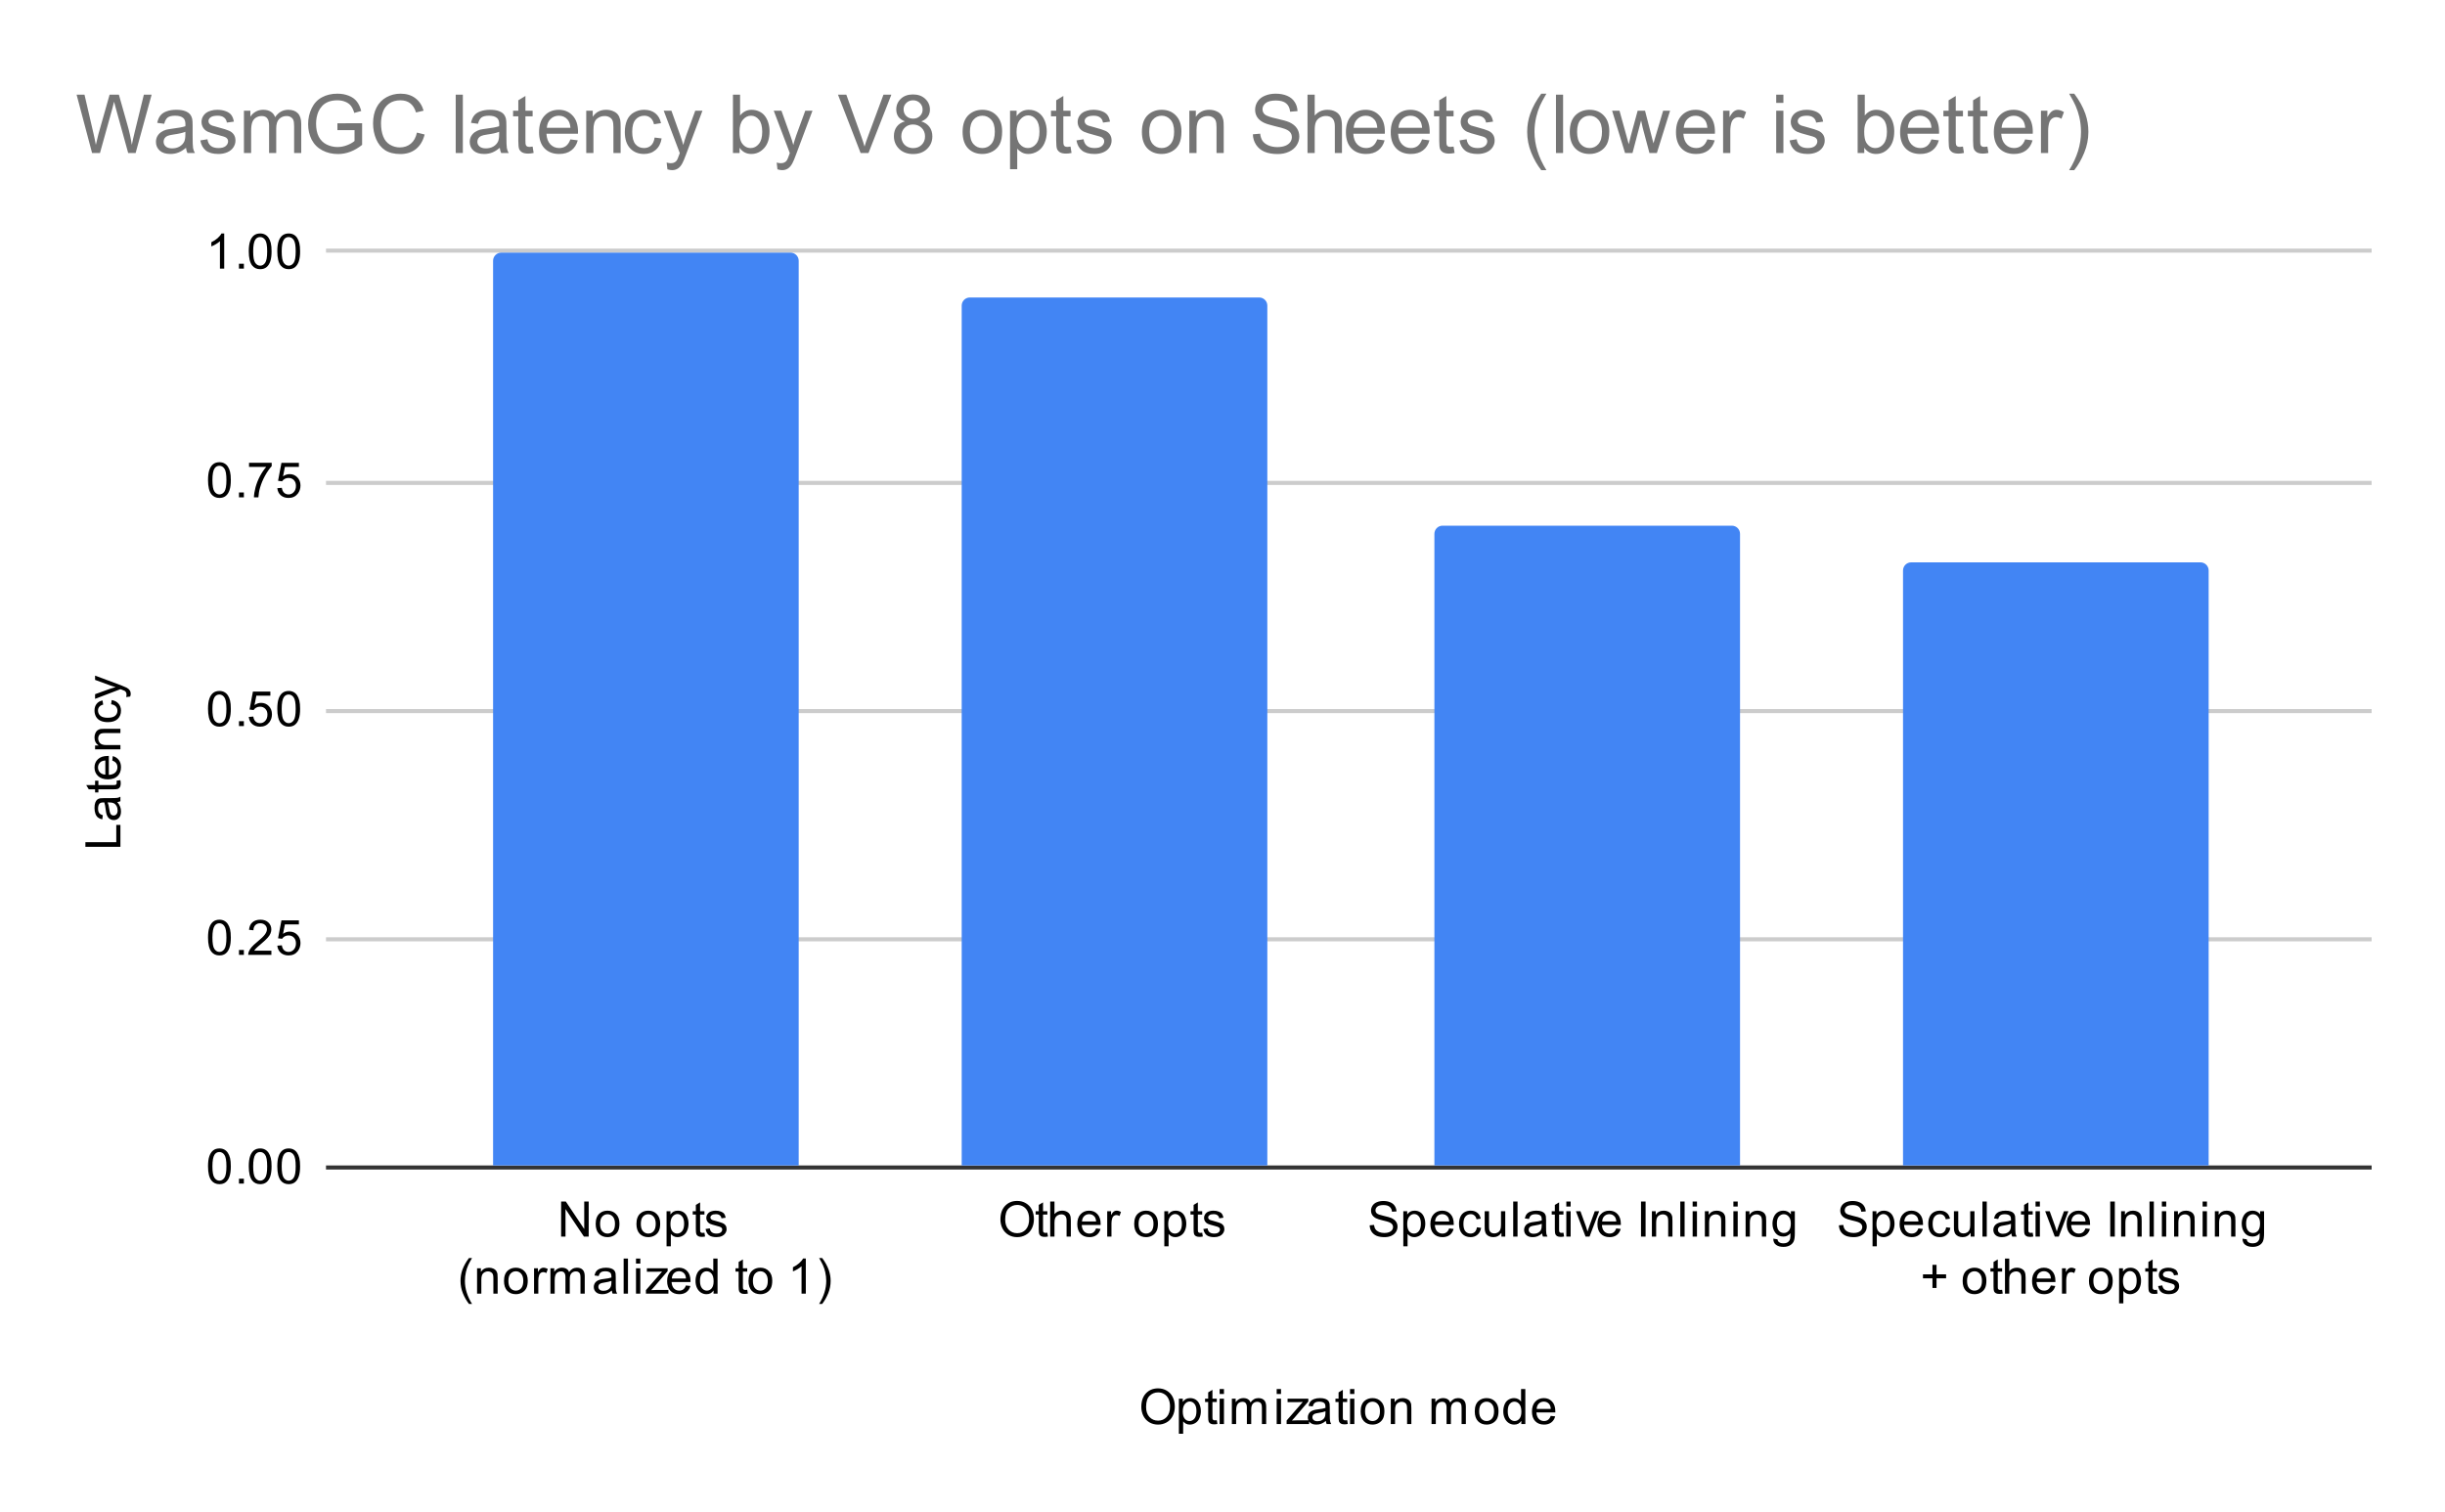 <svg version="1.1" viewBox="0.0 0.0 600.0 371.0" fill="none" stroke="none" stroke-linecap="square" stroke-miterlimit="10" width="600" height="371" xmlns:xlink="http://www.w3.org/1999/xlink" xmlns="http://www.w3.org/2000/svg"><path fill="#ffffff" d="M0 0L600.0 0L600.0 371.0L0 371.0L0 0Z" fill-rule="nonzero"/><path stroke="#333333" stroke-width="1.0" stroke-linecap="butt" d="M80.5 286.5L581.5 286.5" fill-rule="nonzero"/><path stroke="#cccccc" stroke-width="1.0" stroke-linecap="butt" d="M80.5 230.5L581.5 230.5" fill-rule="nonzero"/><path stroke="#cccccc" stroke-width="1.0" stroke-linecap="butt" d="M80.5 174.5L581.5 174.5" fill-rule="nonzero"/><path stroke="#cccccc" stroke-width="1.0" stroke-linecap="butt" d="M80.5 118.5L581.5 118.5" fill-rule="nonzero"/><path stroke="#cccccc" stroke-width="1.0" stroke-linecap="butt" d="M80.5 61.5L581.5 61.5" fill-rule="nonzero"/><clipPath id="id_0"><path d="M80.55 61.917L581.45 61.917L581.45 286.45L80.55 286.45L80.55 61.917Z" clip-rule="nonzero"/></clipPath><path stroke="#000000" stroke-width="2.0" stroke-linecap="butt" stroke-opacity="0.0" clip-path="url(#id_0)" d="M196.0 286.0L121.0 286.0L121.0 64.0C121.0 62.895 121.895 62.0 123.0 62.0L194.0 62.0C195.105 62.0 196.0 62.895 196.0 64.0Z" fill-rule="nonzero"/><path fill="#4285f4" clip-path="url(#id_0)" d="M196.0 286.0L121.0 286.0L121.0 64.0C121.0 62.895 121.895 62.0 123.0 62.0L194.0 62.0C195.105 62.0 196.0 62.895 196.0 64.0Z" fill-rule="nonzero"/><path stroke="#000000" stroke-width="2.0" stroke-linecap="butt" stroke-opacity="0.0" clip-path="url(#id_0)" d="M311.0 286.0L236.0 286.0L236.0 75.0C236.0 73.895 236.895 73.0 238.0 73.0L309.0 73.0C310.105 73.0 311.0 73.895 311.0 75.0Z" fill-rule="nonzero"/><path fill="#4285f4" clip-path="url(#id_0)" d="M311.0 286.0L236.0 286.0L236.0 75.0C236.0 73.895 236.895 73.0 238.0 73.0L309.0 73.0C310.105 73.0 311.0 73.895 311.0 75.0Z" fill-rule="nonzero"/><path stroke="#000000" stroke-width="2.0" stroke-linecap="butt" stroke-opacity="0.0" clip-path="url(#id_0)" d="M427.0 286.0L352.0 286.0L352.0 131.0C352.0 129.895 352.895 129.0 354.0 129.0L425.0 129.0C426.105 129.0 427.0 129.895 427.0 131.0Z" fill-rule="nonzero"/><path fill="#4285f4" clip-path="url(#id_0)" d="M427.0 286.0L352.0 286.0L352.0 131.0C352.0 129.895 352.895 129.0 354.0 129.0L425.0 129.0C426.105 129.0 427.0 129.895 427.0 131.0Z" fill-rule="nonzero"/><path stroke="#000000" stroke-width="2.0" stroke-linecap="butt" stroke-opacity="0.0" clip-path="url(#id_0)" d="M542.0 286.0L467.0 286.0L467.0 140.0C467.0 138.895 467.895 138.0 469.0 138.0L540.0 138.0C541.105 138.0 542.0 138.895 542.0 140.0Z" fill-rule="nonzero"/><path fill="#4285f4" clip-path="url(#id_0)" d="M542.0 286.0L467.0 286.0L467.0 140.0C467.0 138.895 467.895 138.0 469.0 138.0L540.0 138.0C541.105 138.0 542.0 138.895 542.0 140.0Z" fill-rule="nonzero"/><path fill="#000000" d="M280.078 345.262Q280.078 343.122 281.219 341.919Q282.375 340.7 284.188 340.7Q285.391 340.7 286.344 341.278Q287.297 341.841 287.797 342.856Q288.297 343.872 288.297 345.169Q288.297 346.466 287.766 347.497Q287.234 348.528 286.266 349.059Q285.312 349.591 284.188 349.591Q282.969 349.591 282.016 349.012Q281.062 348.419 280.562 347.419Q280.078 346.403 280.078 345.262ZM281.25 345.278Q281.25 346.841 282.078 347.731Q282.922 348.622 284.188 348.622Q285.469 348.622 286.297 347.731Q287.125 346.825 287.125 345.153Q287.125 344.106 286.766 343.325Q286.422 342.544 285.734 342.122Q285.047 341.684 284.203 341.684Q283.0 341.684 282.125 342.512Q281.25 343.341 281.25 345.278ZM289.297 351.841L289.297 343.231L290.25 343.231L290.25 344.028Q290.594 343.559 291.016 343.325Q291.453 343.091 292.062 343.091Q292.859 343.091 293.469 343.497Q294.078 343.903 294.375 344.653Q294.688 345.403 294.688 346.294Q294.688 347.247 294.344 348.012Q294.016 348.778 293.359 349.184Q292.703 349.591 291.984 349.591Q291.453 349.591 291.031 349.372Q290.609 349.137 290.344 348.809L290.344 351.841L289.297 351.841ZM290.25 346.372Q290.25 347.575 290.734 348.153Q291.219 348.716 291.906 348.716Q292.609 348.716 293.109 348.122Q293.609 347.528 293.609 346.278Q293.609 345.091 293.125 344.512Q292.641 343.919 291.953 343.919Q291.281 343.919 290.766 344.544Q290.25 345.169 290.25 346.372ZM298.594 348.512L298.75 349.434Q298.297 349.528 297.953 349.528Q297.375 349.528 297.062 349.356Q296.75 349.169 296.609 348.872Q296.484 348.575 296.484 347.622L296.484 344.044L295.719 344.044L295.719 343.231L296.484 343.231L296.484 341.684L297.531 341.059L297.531 343.231L298.594 343.231L298.594 344.044L297.531 344.044L297.531 347.684Q297.531 348.137 297.578 348.262Q297.641 348.387 297.766 348.466Q297.891 348.544 298.125 348.544Q298.312 348.544 298.594 348.512ZM299.297 342.075L299.297 340.856L300.359 340.856L300.359 342.075L299.297 342.075ZM299.297 349.45L299.297 343.231L300.359 343.231L300.359 349.45L299.297 349.45ZM302.297 349.45L302.297 343.231L303.234 343.231L303.234 344.106Q303.531 343.637 304.016 343.372Q304.5 343.091 305.125 343.091Q305.812 343.091 306.25 343.372Q306.703 343.653 306.875 344.169Q307.625 343.091 308.797 343.091Q309.734 343.091 310.219 343.606Q310.719 344.106 310.719 345.184L310.719 349.45L309.672 349.45L309.672 345.528Q309.672 344.903 309.562 344.622Q309.469 344.341 309.203 344.169Q308.938 343.997 308.562 343.997Q307.906 343.997 307.469 344.434Q307.047 344.872 307.047 345.841L307.047 349.45L305.984 349.45L305.984 345.403Q305.984 344.7 305.719 344.356Q305.469 343.997 304.891 343.997Q304.438 343.997 304.062 344.231Q303.688 344.466 303.516 344.919Q303.344 345.372 303.344 346.216L303.344 349.45L302.297 349.45ZM313.297 342.075L313.297 340.856L314.359 340.856L314.359 342.075L313.297 342.075ZM313.297 349.45L313.297 343.231L314.359 343.231L314.359 349.45L313.297 349.45ZM315.734 349.45L315.734 348.591L319.703 344.044Q319.016 344.075 318.5 344.075L315.969 344.075L315.969 343.231L321.062 343.231L321.062 343.919L317.688 347.872L317.031 348.591Q317.75 348.544 318.359 348.544L321.25 348.544L321.25 349.45L315.734 349.45ZM325.359 348.684Q324.766 349.184 324.219 349.387Q323.688 349.591 323.062 349.591Q322.031 349.591 321.484 349.091Q320.938 348.591 320.938 347.809Q320.938 347.356 321.141 346.981Q321.344 346.591 321.688 346.372Q322.031 346.137 322.453 346.028Q322.75 345.934 323.391 345.856Q324.656 345.716 325.266 345.497Q325.266 345.278 325.266 345.231Q325.266 344.575 324.969 344.309Q324.562 343.966 323.766 343.966Q323.031 343.966 322.672 344.231Q322.312 344.481 322.141 345.137L321.109 344.997Q321.25 344.341 321.578 343.934Q321.906 343.528 322.516 343.309Q323.125 343.091 323.922 343.091Q324.719 343.091 325.219 343.278Q325.719 343.466 325.953 343.747Q326.188 344.028 326.281 344.466Q326.328 344.731 326.328 345.434L326.328 346.841Q326.328 348.309 326.391 348.7Q326.469 349.091 326.672 349.45L325.562 349.45Q325.406 349.122 325.359 348.684ZM325.266 346.325Q324.688 346.559 323.547 346.731Q322.891 346.825 322.625 346.95Q322.359 347.059 322.203 347.278Q322.062 347.497 322.062 347.778Q322.062 348.2 322.375 348.481Q322.703 348.762 323.312 348.762Q323.922 348.762 324.391 348.497Q324.875 348.231 325.094 347.762Q325.266 347.403 325.266 346.716L325.266 346.325ZM330.594 348.512L330.75 349.434Q330.297 349.528 329.953 349.528Q329.375 349.528 329.062 349.356Q328.75 349.169 328.609 348.872Q328.484 348.575 328.484 347.622L328.484 344.044L327.719 344.044L327.719 343.231L328.484 343.231L328.484 341.684L329.531 341.059L329.531 343.231L330.594 343.231L330.594 344.044L329.531 344.044L329.531 347.684Q329.531 348.137 329.578 348.262Q329.641 348.387 329.766 348.466Q329.891 348.544 330.125 348.544Q330.312 348.544 330.594 348.512ZM331.297 342.075L331.297 340.856L332.359 340.856L332.359 342.075L331.297 342.075ZM331.297 349.45L331.297 343.231L332.359 343.231L332.359 349.45L331.297 349.45ZM333.906 346.341Q333.906 344.606 334.859 343.778Q335.656 343.091 336.812 343.091Q338.094 343.091 338.906 343.934Q339.734 344.762 339.734 346.247Q339.734 347.45 339.375 348.137Q339.016 348.825 338.312 349.216Q337.625 349.591 336.812 349.591Q335.516 349.591 334.703 348.762Q333.906 347.919 333.906 346.341ZM334.984 346.341Q334.984 347.528 335.5 348.122Q336.031 348.716 336.812 348.716Q337.609 348.716 338.125 348.122Q338.641 347.528 338.641 346.309Q338.641 345.153 338.109 344.559Q337.594 343.966 336.812 343.966Q336.031 343.966 335.5 344.559Q334.984 345.137 334.984 346.341ZM341.297 349.45L341.297 343.231L342.234 343.231L342.234 344.106Q342.922 343.091 344.219 343.091Q344.781 343.091 345.25 343.294Q345.734 343.497 345.969 343.825Q346.203 344.153 346.297 344.591Q346.344 344.887 346.344 345.622L346.344 349.45L345.297 349.45L345.297 345.669Q345.297 345.012 345.172 344.7Q345.047 344.387 344.734 344.2Q344.422 343.997 344.0 343.997Q343.328 343.997 342.828 344.434Q342.344 344.856 342.344 346.044L342.344 349.45L341.297 349.45ZM351.297 349.45L351.297 343.231L352.234 343.231L352.234 344.106Q352.531 343.637 353.016 343.372Q353.5 343.091 354.125 343.091Q354.812 343.091 355.25 343.372Q355.703 343.653 355.875 344.169Q356.625 343.091 357.797 343.091Q358.734 343.091 359.219 343.606Q359.719 344.106 359.719 345.184L359.719 349.45L358.672 349.45L358.672 345.528Q358.672 344.903 358.562 344.622Q358.469 344.341 358.203 344.169Q357.938 343.997 357.562 343.997Q356.906 343.997 356.469 344.434Q356.047 344.872 356.047 345.841L356.047 349.45L354.984 349.45L354.984 345.403Q354.984 344.7 354.719 344.356Q354.469 343.997 353.891 343.997Q353.438 343.997 353.062 344.231Q352.688 344.466 352.516 344.919Q352.344 345.372 352.344 346.216L352.344 349.45L351.297 349.45ZM361.906 346.341Q361.906 344.606 362.859 343.778Q363.656 343.091 364.812 343.091Q366.094 343.091 366.906 343.934Q367.734 344.762 367.734 346.247Q367.734 347.45 367.375 348.137Q367.016 348.825 366.312 349.216Q365.625 349.591 364.812 349.591Q363.516 349.591 362.703 348.762Q361.906 347.919 361.906 346.341ZM362.984 346.341Q362.984 347.528 363.5 348.122Q364.031 348.716 364.812 348.716Q365.609 348.716 366.125 348.122Q366.641 347.528 366.641 346.309Q366.641 345.153 366.109 344.559Q365.594 343.966 364.812 343.966Q364.031 343.966 363.5 344.559Q362.984 345.137 362.984 346.341ZM373.328 349.45L373.328 348.669Q372.734 349.591 371.594 349.591Q370.844 349.591 370.219 349.184Q369.594 348.762 369.25 348.028Q368.906 347.294 368.906 346.341Q368.906 345.419 369.219 344.653Q369.531 343.887 370.156 343.497Q370.781 343.091 371.547 343.091Q372.109 343.091 372.547 343.325Q372.984 343.559 373.266 343.934L373.266 340.856L374.312 340.856L374.312 349.45L373.328 349.45ZM370.0 346.341Q370.0 347.544 370.5 348.137Q371.0 348.716 371.688 348.716Q372.375 348.716 372.859 348.153Q373.344 347.591 373.344 346.434Q373.344 345.153 372.844 344.559Q372.359 343.966 371.641 343.966Q370.938 343.966 370.469 344.544Q370.0 345.106 370.0 346.341ZM380.547 347.45L381.641 347.575Q381.391 348.528 380.688 349.059Q379.984 349.591 378.906 349.591Q377.547 349.591 376.734 348.747Q375.938 347.903 375.938 346.387Q375.938 344.825 376.75 343.966Q377.562 343.091 378.844 343.091Q380.094 343.091 380.875 343.934Q381.672 344.778 381.672 346.325Q381.672 346.419 381.672 346.606L377.031 346.606Q377.094 347.637 377.609 348.184Q378.125 348.716 378.906 348.716Q379.484 348.716 379.891 348.419Q380.312 348.106 380.547 347.45ZM377.094 345.747L380.562 345.747Q380.5 344.95 380.172 344.559Q379.656 343.95 378.859 343.95Q378.125 343.95 377.625 344.434Q377.141 344.919 377.094 345.747Z" fill-rule="nonzero"/><path fill="#000000" d="M29.55 207.808L20.956 207.808L20.956 206.668L28.534 206.668L28.534 202.433L29.55 202.433L29.55 207.808ZM28.784 196.824Q29.284 197.418 29.488 197.965Q29.691 198.496 29.691 199.121Q29.691 200.152 29.191 200.699Q28.691 201.246 27.909 201.246Q27.456 201.246 27.081 201.043Q26.691 200.84 26.472 200.496Q26.238 200.152 26.128 199.73Q26.034 199.433 25.956 198.793Q25.816 197.527 25.597 196.918Q25.378 196.918 25.331 196.918Q24.675 196.918 24.409 197.215Q24.066 197.621 24.066 198.418Q24.066 199.152 24.331 199.511Q24.581 199.871 25.238 200.043L25.097 201.074Q24.441 200.933 24.034 200.605Q23.628 200.277 23.409 199.668Q23.191 199.058 23.191 198.261Q23.191 197.465 23.378 196.965Q23.566 196.465 23.847 196.23Q24.128 195.996 24.566 195.902Q24.831 195.855 25.534 195.855L26.941 195.855Q28.409 195.855 28.8 195.793Q29.191 195.715 29.55 195.511L29.55 196.621Q29.222 196.777 28.784 196.824ZM26.425 196.918Q26.659 197.496 26.831 198.636Q26.925 199.293 27.05 199.558Q27.159 199.824 27.378 199.98Q27.597 200.121 27.878 200.121Q28.3 200.121 28.581 199.808Q28.863 199.48 28.863 198.871Q28.863 198.261 28.597 197.793Q28.331 197.308 27.863 197.09Q27.503 196.918 26.816 196.918L26.425 196.918ZM28.613 191.59L29.534 191.433Q29.628 191.886 29.628 192.23Q29.628 192.808 29.456 193.121Q29.269 193.433 28.972 193.574Q28.675 193.699 27.722 193.699L24.144 193.699L24.144 194.465L23.331 194.465L23.331 193.699L21.784 193.699L21.159 192.652L23.331 192.652L23.331 191.59L24.144 191.59L24.144 192.652L27.784 192.652Q28.238 192.652 28.363 192.605Q28.488 192.543 28.566 192.418Q28.644 192.293 28.644 192.058Q28.644 191.871 28.613 191.59ZM27.55 186.636L27.675 185.543Q28.628 185.793 29.159 186.496Q29.691 187.199 29.691 188.277Q29.691 189.636 28.847 190.449Q28.003 191.246 26.488 191.246Q24.925 191.246 24.066 190.433Q23.191 189.621 23.191 188.34Q23.191 187.09 24.034 186.308Q24.878 185.511 26.425 185.511Q26.519 185.511 26.706 185.511L26.706 190.152Q27.738 190.09 28.284 189.574Q28.816 189.058 28.816 188.277Q28.816 187.699 28.519 187.293Q28.206 186.871 27.55 186.636ZM25.847 190.09L25.847 186.621Q25.05 186.683 24.659 187.011Q24.05 187.527 24.05 188.324Q24.05 189.058 24.534 189.558Q25.019 190.043 25.847 190.09ZM29.55 183.886L23.331 183.886L23.331 182.949L24.206 182.949Q23.191 182.261 23.191 180.965Q23.191 180.402 23.394 179.933Q23.597 179.449 23.925 179.215Q24.253 178.98 24.691 178.886Q24.988 178.84 25.722 178.84L29.55 178.84L29.55 179.886L25.769 179.886Q25.113 179.886 24.8 180.011Q24.488 180.136 24.3 180.449Q24.097 180.761 24.097 181.183Q24.097 181.855 24.534 182.355Q24.956 182.84 26.144 182.84L29.55 182.84L29.55 183.886ZM27.269 172.824L27.409 171.793Q28.472 171.965 29.081 172.668Q29.691 173.371 29.691 174.386Q29.691 175.668 28.863 176.449Q28.019 177.215 26.456 177.215Q25.456 177.215 24.706 176.886Q23.941 176.543 23.566 175.871Q23.191 175.183 23.191 174.371Q23.191 173.371 23.706 172.73Q24.206 172.074 25.159 171.886L25.316 172.918Q24.691 173.058 24.378 173.433Q24.05 173.808 24.05 174.34Q24.05 175.136 24.628 175.636Q25.191 176.136 26.425 176.136Q27.691 176.136 28.253 175.652Q28.816 175.168 28.816 174.402Q28.816 173.777 28.441 173.371Q28.066 172.949 27.269 172.824ZM31.941 170.933L30.956 171.058Q31.05 170.715 31.05 170.449Q31.05 170.105 30.925 169.902Q30.816 169.683 30.613 169.543Q30.441 169.449 29.816 169.215Q29.738 169.199 29.566 169.121L23.331 171.496L23.331 170.355L26.925 169.058Q27.613 168.808 28.378 168.605Q27.644 168.418 26.956 168.168L23.331 166.84L23.331 165.793L29.659 168.152Q30.675 168.543 31.066 168.746Q31.597 169.027 31.831 169.402Q32.081 169.761 32.081 170.261Q32.081 170.558 31.941 170.933Z" fill-rule="nonzero"/><path fill="#000000" d="M51.05 286.216Q51.05 284.684 51.362 283.762Q51.675 282.825 52.284 282.325Q52.909 281.825 53.847 281.825Q54.534 281.825 55.05 282.106Q55.581 282.387 55.925 282.919Q56.269 283.434 56.456 284.184Q56.644 284.934 56.644 286.216Q56.644 287.731 56.331 288.653Q56.034 289.575 55.409 290.091Q54.8 290.591 53.847 290.591Q52.612 290.591 51.894 289.7Q51.05 288.637 51.05 286.216ZM52.128 286.216Q52.128 288.325 52.628 289.028Q53.128 289.731 53.847 289.731Q54.581 289.731 55.066 289.028Q55.566 288.325 55.566 286.216Q55.566 284.091 55.066 283.403Q54.581 282.7 53.831 282.7Q53.112 282.7 52.675 283.309Q52.128 284.091 52.128 286.216ZM58.644 290.45L58.644 289.247L59.847 289.247L59.847 290.45L58.644 290.45ZM61.05 286.216Q61.05 284.684 61.362 283.762Q61.675 282.825 62.284 282.325Q62.909 281.825 63.847 281.825Q64.534 281.825 65.05 282.106Q65.581 282.387 65.925 282.919Q66.269 283.434 66.456 284.184Q66.644 284.934 66.644 286.216Q66.644 287.731 66.331 288.653Q66.034 289.575 65.409 290.091Q64.8 290.591 63.847 290.591Q62.612 290.591 61.894 289.7Q61.05 288.637 61.05 286.216ZM62.128 286.216Q62.128 288.325 62.628 289.028Q63.128 289.731 63.847 289.731Q64.581 289.731 65.066 289.028Q65.566 288.325 65.566 286.216Q65.566 284.091 65.066 283.403Q64.581 282.7 63.831 282.7Q63.112 282.7 62.675 283.309Q62.128 284.091 62.128 286.216ZM68.05 286.216Q68.05 284.684 68.362 283.762Q68.675 282.825 69.284 282.325Q69.909 281.825 70.847 281.825Q71.534 281.825 72.05 282.106Q72.581 282.387 72.925 282.919Q73.269 283.434 73.456 284.184Q73.644 284.934 73.644 286.216Q73.644 287.731 73.331 288.653Q73.034 289.575 72.409 290.091Q71.8 290.591 70.847 290.591Q69.612 290.591 68.894 289.7Q68.05 288.637 68.05 286.216ZM69.128 286.216Q69.128 288.325 69.628 289.028Q70.128 289.731 70.847 289.731Q71.581 289.731 72.066 289.028Q72.566 288.325 72.566 286.216Q72.566 284.091 72.066 283.403Q71.581 282.7 70.831 282.7Q70.112 282.7 69.675 283.309Q69.128 284.091 69.128 286.216Z" fill-rule="nonzero"/><path fill="#000000" d="M51.05 230.082Q51.05 228.551 51.362 227.629Q51.675 226.692 52.284 226.192Q52.909 225.692 53.847 225.692Q54.534 225.692 55.05 225.973Q55.581 226.254 55.925 226.785Q56.269 227.301 56.456 228.051Q56.644 228.801 56.644 230.082Q56.644 231.598 56.331 232.52Q56.034 233.442 55.409 233.957Q54.8 234.457 53.847 234.457Q52.612 234.457 51.894 233.567Q51.05 232.504 51.05 230.082ZM52.128 230.082Q52.128 232.192 52.628 232.895Q53.128 233.598 53.847 233.598Q54.581 233.598 55.066 232.895Q55.566 232.192 55.566 230.082Q55.566 227.957 55.066 227.27Q54.581 226.567 53.831 226.567Q53.112 226.567 52.675 227.176Q52.128 227.957 52.128 230.082ZM58.644 234.317L58.644 233.114L59.847 233.114L59.847 234.317L58.644 234.317ZM66.597 233.301L66.597 234.317L60.909 234.317Q60.909 233.942 61.034 233.582Q61.253 233.004 61.722 232.442Q62.206 231.879 63.112 231.145Q64.519 229.989 65.003 229.317Q65.503 228.645 65.503 228.051Q65.503 227.426 65.05 227.004Q64.597 226.567 63.878 226.567Q63.112 226.567 62.659 227.02Q62.206 227.473 62.191 228.285L61.112 228.176Q61.222 226.957 61.941 226.332Q62.675 225.692 63.909 225.692Q65.144 225.692 65.862 226.379Q66.581 227.067 66.581 228.082Q66.581 228.598 66.362 229.098Q66.159 229.582 65.659 230.145Q65.175 230.692 64.05 231.645Q63.097 232.442 62.816 232.739Q62.55 233.02 62.378 233.301L66.597 233.301ZM68.05 232.067L69.159 231.973Q69.284 232.785 69.722 233.192Q70.175 233.598 70.816 233.598Q71.566 233.598 72.097 233.02Q72.628 232.442 72.628 231.504Q72.628 230.598 72.112 230.082Q71.612 229.551 70.784 229.551Q70.284 229.551 69.862 229.785Q69.456 230.02 69.222 230.379L68.237 230.254L69.066 225.848L73.347 225.848L73.347 226.848L69.909 226.848L69.456 229.16Q70.222 228.614 71.066 228.614Q72.191 228.614 72.956 229.395Q73.737 230.176 73.737 231.41Q73.737 232.567 73.066 233.426Q72.237 234.457 70.816 234.457Q69.644 234.457 68.894 233.801Q68.159 233.145 68.05 232.067Z" fill-rule="nonzero"/><path fill="#000000" d="M51.05 173.949Q51.05 172.418 51.362 171.496Q51.675 170.558 52.284 170.058Q52.909 169.558 53.847 169.558Q54.534 169.558 55.05 169.84Q55.581 170.121 55.925 170.652Q56.269 171.168 56.456 171.918Q56.644 172.668 56.644 173.949Q56.644 175.465 56.331 176.386Q56.034 177.308 55.409 177.824Q54.8 178.324 53.847 178.324Q52.612 178.324 51.894 177.433Q51.05 176.371 51.05 173.949ZM52.128 173.949Q52.128 176.058 52.628 176.761Q53.128 177.465 53.847 177.465Q54.581 177.465 55.066 176.761Q55.566 176.058 55.566 173.949Q55.566 171.824 55.066 171.136Q54.581 170.433 53.831 170.433Q53.112 170.433 52.675 171.043Q52.128 171.824 52.128 173.949ZM58.644 178.183L58.644 176.98L59.847 176.98L59.847 178.183L58.644 178.183ZM61.05 175.933L62.159 175.84Q62.284 176.652 62.722 177.058Q63.175 177.465 63.816 177.465Q64.566 177.465 65.097 176.886Q65.628 176.308 65.628 175.371Q65.628 174.465 65.112 173.949Q64.612 173.418 63.784 173.418Q63.284 173.418 62.862 173.652Q62.456 173.886 62.222 174.246L61.237 174.121L62.066 169.715L66.347 169.715L66.347 170.715L62.909 170.715L62.456 173.027Q63.222 172.48 64.066 172.48Q65.191 172.48 65.956 173.261Q66.737 174.043 66.737 175.277Q66.737 176.433 66.066 177.293Q65.237 178.324 63.816 178.324Q62.644 178.324 61.894 177.668Q61.159 177.011 61.05 175.933ZM68.05 173.949Q68.05 172.418 68.362 171.496Q68.675 170.558 69.284 170.058Q69.909 169.558 70.847 169.558Q71.534 169.558 72.05 169.84Q72.581 170.121 72.925 170.652Q73.269 171.168 73.456 171.918Q73.644 172.668 73.644 173.949Q73.644 175.465 73.331 176.386Q73.034 177.308 72.409 177.824Q71.8 178.324 70.847 178.324Q69.612 178.324 68.894 177.433Q68.05 176.371 68.05 173.949ZM69.128 173.949Q69.128 176.058 69.628 176.761Q70.128 177.465 70.847 177.465Q71.581 177.465 72.066 176.761Q72.566 176.058 72.566 173.949Q72.566 171.824 72.066 171.136Q71.581 170.433 70.831 170.433Q70.112 170.433 69.675 171.043Q69.128 171.824 69.128 173.949Z" fill-rule="nonzero"/><path fill="#000000" d="M51.05 117.816Q51.05 116.284 51.362 115.362Q51.675 114.425 52.284 113.925Q52.909 113.425 53.847 113.425Q54.534 113.425 55.05 113.706Q55.581 113.987 55.925 114.519Q56.269 115.034 56.456 115.784Q56.644 116.534 56.644 117.816Q56.644 119.331 56.331 120.253Q56.034 121.175 55.409 121.691Q54.8 122.191 53.847 122.191Q52.612 122.191 51.894 121.3Q51.05 120.237 51.05 117.816ZM52.128 117.816Q52.128 119.925 52.628 120.628Q53.128 121.331 53.847 121.331Q54.581 121.331 55.066 120.628Q55.566 119.925 55.566 117.816Q55.566 115.691 55.066 115.003Q54.581 114.3 53.831 114.3Q53.112 114.3 52.675 114.909Q52.128 115.691 52.128 117.816ZM58.644 122.05L58.644 120.847L59.847 120.847L59.847 122.05L58.644 122.05ZM61.112 114.581L61.112 113.566L66.675 113.566L66.675 114.394Q65.862 115.269 65.05 116.722Q64.253 118.159 63.816 119.691Q63.487 120.769 63.409 122.05L62.316 122.05Q62.331 121.034 62.706 119.597Q63.097 118.159 63.8 116.831Q64.519 115.503 65.331 114.581L61.112 114.581ZM68.05 119.8L69.159 119.706Q69.284 120.519 69.722 120.925Q70.175 121.331 70.816 121.331Q71.566 121.331 72.097 120.753Q72.628 120.175 72.628 119.237Q72.628 118.331 72.112 117.816Q71.612 117.284 70.784 117.284Q70.284 117.284 69.862 117.519Q69.456 117.753 69.222 118.112L68.237 117.987L69.066 113.581L73.347 113.581L73.347 114.581L69.909 114.581L69.456 116.894Q70.222 116.347 71.066 116.347Q72.191 116.347 72.956 117.128Q73.737 117.909 73.737 119.144Q73.737 120.3 73.066 121.159Q72.237 122.191 70.816 122.191Q69.644 122.191 68.894 121.534Q68.159 120.878 68.05 119.8Z" fill-rule="nonzero"/><path fill="#000000" d="M55.019 65.917L53.972 65.917L53.972 59.198Q53.581 59.557 52.956 59.932Q52.347 60.292 51.862 60.464L51.862 59.448Q52.737 59.026 53.394 58.448Q54.066 57.854 54.347 57.292L55.019 57.292L55.019 65.917ZM58.644 65.917L58.644 64.714L59.847 64.714L59.847 65.917L58.644 65.917ZM61.05 61.682Q61.05 60.151 61.362 59.229Q61.675 58.292 62.284 57.792Q62.909 57.292 63.847 57.292Q64.534 57.292 65.05 57.573Q65.581 57.854 65.925 58.385Q66.269 58.901 66.456 59.651Q66.644 60.401 66.644 61.682Q66.644 63.198 66.331 64.12Q66.034 65.042 65.409 65.557Q64.8 66.057 63.847 66.057Q62.612 66.057 61.894 65.167Q61.05 64.104 61.05 61.682ZM62.128 61.682Q62.128 63.792 62.628 64.495Q63.128 65.198 63.847 65.198Q64.581 65.198 65.066 64.495Q65.566 63.792 65.566 61.682Q65.566 59.557 65.066 58.87Q64.581 58.167 63.831 58.167Q63.112 58.167 62.675 58.776Q62.128 59.557 62.128 61.682ZM68.05 61.682Q68.05 60.151 68.362 59.229Q68.675 58.292 69.284 57.792Q69.909 57.292 70.847 57.292Q71.534 57.292 72.05 57.573Q72.581 57.854 72.925 58.385Q73.269 58.901 73.456 59.651Q73.644 60.401 73.644 61.682Q73.644 63.198 73.331 64.12Q73.034 65.042 72.409 65.557Q71.8 66.057 70.847 66.057Q69.612 66.057 68.894 65.167Q68.05 64.104 68.05 61.682ZM69.128 61.682Q69.128 63.792 69.628 64.495Q70.128 65.198 70.847 65.198Q71.581 65.198 72.066 64.495Q72.566 63.792 72.566 61.682Q72.566 59.557 72.066 58.87Q71.581 58.167 70.831 58.167Q70.112 58.167 69.675 58.776Q69.128 59.557 69.128 61.682Z" fill-rule="nonzero"/><path fill="#000000" d="M137.698 303.45L137.698 294.856L138.854 294.856L143.37 301.606L143.37 294.856L144.463 294.856L144.463 303.45L143.291 303.45L138.776 296.7L138.776 303.45L137.698 303.45ZM146.182 300.341Q146.182 298.606 147.135 297.778Q147.932 297.091 149.088 297.091Q150.37 297.091 151.182 297.934Q152.01 298.762 152.01 300.247Q152.01 301.45 151.651 302.137Q151.291 302.825 150.588 303.216Q149.901 303.591 149.088 303.591Q147.791 303.591 146.979 302.762Q146.182 301.919 146.182 300.341ZM147.26 300.341Q147.26 301.528 147.776 302.122Q148.307 302.716 149.088 302.716Q149.885 302.716 150.401 302.122Q150.916 301.528 150.916 300.309Q150.916 299.153 150.385 298.559Q149.87 297.966 149.088 297.966Q148.307 297.966 147.776 298.559Q147.26 299.137 147.26 300.341ZM156.182 300.341Q156.182 298.606 157.135 297.778Q157.932 297.091 159.088 297.091Q160.37 297.091 161.182 297.934Q162.01 298.762 162.01 300.247Q162.01 301.45 161.651 302.137Q161.291 302.825 160.588 303.216Q159.901 303.591 159.088 303.591Q157.791 303.591 156.979 302.762Q156.182 301.919 156.182 300.341ZM157.26 300.341Q157.26 301.528 157.776 302.122Q158.307 302.716 159.088 302.716Q159.885 302.716 160.401 302.122Q160.916 301.528 160.916 300.309Q160.916 299.153 160.385 298.559Q159.87 297.966 159.088 297.966Q158.307 297.966 157.776 298.559Q157.26 299.137 157.26 300.341ZM163.573 305.841L163.573 297.231L164.526 297.231L164.526 298.028Q164.87 297.559 165.291 297.325Q165.729 297.091 166.338 297.091Q167.135 297.091 167.745 297.497Q168.354 297.903 168.651 298.653Q168.963 299.403 168.963 300.294Q168.963 301.247 168.62 302.012Q168.291 302.778 167.635 303.184Q166.979 303.591 166.26 303.591Q165.729 303.591 165.307 303.372Q164.885 303.137 164.62 302.809L164.62 305.841L163.573 305.841ZM164.526 300.372Q164.526 301.575 165.01 302.153Q165.495 302.716 166.182 302.716Q166.885 302.716 167.385 302.122Q167.885 301.528 167.885 300.278Q167.885 299.091 167.401 298.512Q166.916 297.919 166.229 297.919Q165.557 297.919 165.041 298.544Q164.526 299.169 164.526 300.372ZM172.87 302.512L173.026 303.434Q172.573 303.528 172.229 303.528Q171.651 303.528 171.338 303.356Q171.026 303.169 170.885 302.872Q170.76 302.575 170.76 301.622L170.76 298.044L169.995 298.044L169.995 297.231L170.76 297.231L170.76 295.684L171.807 295.059L171.807 297.231L172.87 297.231L172.87 298.044L171.807 298.044L171.807 301.684Q171.807 302.137 171.854 302.262Q171.916 302.387 172.041 302.466Q172.166 302.544 172.401 302.544Q172.588 302.544 172.87 302.512ZM173.151 301.591L174.182 301.434Q174.276 302.059 174.666 302.387Q175.073 302.716 175.807 302.716Q176.526 302.716 176.87 302.434Q177.229 302.137 177.229 301.731Q177.229 301.372 176.916 301.169Q176.698 301.028 175.838 300.809Q174.682 300.512 174.229 300.309Q173.791 300.091 173.557 299.716Q173.323 299.341 173.323 298.872Q173.323 298.466 173.51 298.106Q173.698 297.747 174.026 297.512Q174.276 297.341 174.698 297.216Q175.12 297.091 175.62 297.091Q176.338 297.091 176.885 297.309Q177.448 297.512 177.713 297.872Q177.979 298.231 178.073 298.825L177.041 298.966Q176.979 298.497 176.635 298.231Q176.307 297.95 175.682 297.95Q174.963 297.95 174.651 298.2Q174.338 298.434 174.338 298.762Q174.338 298.966 174.463 299.122Q174.604 299.294 174.87 299.403Q175.026 299.466 175.807 299.669Q176.932 299.981 177.37 300.169Q177.807 300.356 178.057 300.716Q178.307 301.075 178.307 301.622Q178.307 302.153 177.995 302.622Q177.698 303.075 177.12 303.341Q176.541 303.591 175.807 303.591Q174.588 303.591 173.948 303.091Q173.323 302.575 173.151 301.591Z" fill-rule="nonzero"/><path fill="#000000" d="M115.088 319.981Q114.213 318.872 113.604 317.403Q113.01 315.919 113.01 314.341Q113.01 312.95 113.448 311.669Q113.979 310.184 115.088 308.716L115.838 308.716Q115.135 309.934 114.901 310.45Q114.541 311.262 114.338 312.137Q114.088 313.231 114.088 314.341Q114.088 317.169 115.838 319.981L115.088 319.981ZM117.073 317.45L117.073 311.231L118.01 311.231L118.01 312.106Q118.698 311.091 119.995 311.091Q120.557 311.091 121.026 311.294Q121.51 311.497 121.745 311.825Q121.979 312.153 122.073 312.591Q122.12 312.887 122.12 313.622L122.12 317.45L121.073 317.45L121.073 313.669Q121.073 313.012 120.948 312.7Q120.823 312.387 120.51 312.2Q120.198 311.997 119.776 311.997Q119.104 311.997 118.604 312.434Q118.12 312.856 118.12 314.044L118.12 317.45L117.073 317.45ZM123.682 314.341Q123.682 312.606 124.635 311.778Q125.432 311.091 126.588 311.091Q127.87 311.091 128.682 311.934Q129.51 312.762 129.51 314.247Q129.51 315.45 129.151 316.137Q128.791 316.825 128.088 317.216Q127.401 317.591 126.588 317.591Q125.291 317.591 124.479 316.762Q123.682 315.919 123.682 314.341ZM124.76 314.341Q124.76 315.528 125.276 316.122Q125.807 316.716 126.588 316.716Q127.385 316.716 127.901 316.122Q128.416 315.528 128.416 314.309Q128.416 313.153 127.885 312.559Q127.37 311.966 126.588 311.966Q125.807 311.966 125.276 312.559Q124.76 313.137 124.76 314.341ZM131.057 317.45L131.057 311.231L132.01 311.231L132.01 312.169Q132.37 311.512 132.666 311.309Q132.979 311.091 133.354 311.091Q133.885 311.091 134.432 311.419L134.073 312.403Q133.682 312.169 133.307 312.169Q132.948 312.169 132.666 312.387Q132.401 312.591 132.291 312.966Q132.104 313.528 132.104 314.184L132.104 317.45L131.057 317.45ZM135.073 317.45L135.073 311.231L136.01 311.231L136.01 312.106Q136.307 311.637 136.791 311.372Q137.276 311.091 137.901 311.091Q138.588 311.091 139.026 311.372Q139.479 311.653 139.651 312.169Q140.401 311.091 141.573 311.091Q142.51 311.091 142.995 311.606Q143.495 312.106 143.495 313.184L143.495 317.45L142.448 317.45L142.448 313.528Q142.448 312.903 142.338 312.622Q142.245 312.341 141.979 312.169Q141.713 311.997 141.338 311.997Q140.682 311.997 140.245 312.434Q139.823 312.872 139.823 313.841L139.823 317.45L138.76 317.45L138.76 313.403Q138.76 312.7 138.495 312.356Q138.245 311.997 137.666 311.997Q137.213 311.997 136.838 312.231Q136.463 312.466 136.291 312.919Q136.12 313.372 136.12 314.216L136.12 317.45L135.073 317.45ZM150.135 316.684Q149.541 317.184 148.995 317.387Q148.463 317.591 147.838 317.591Q146.807 317.591 146.26 317.091Q145.713 316.591 145.713 315.809Q145.713 315.356 145.916 314.981Q146.12 314.591 146.463 314.372Q146.807 314.137 147.229 314.028Q147.526 313.934 148.166 313.856Q149.432 313.716 150.041 313.497Q150.041 313.278 150.041 313.231Q150.041 312.575 149.745 312.309Q149.338 311.966 148.541 311.966Q147.807 311.966 147.448 312.231Q147.088 312.481 146.916 313.137L145.885 312.997Q146.026 312.341 146.354 311.934Q146.682 311.528 147.291 311.309Q147.901 311.091 148.698 311.091Q149.495 311.091 149.995 311.278Q150.495 311.466 150.729 311.747Q150.963 312.028 151.057 312.466Q151.104 312.731 151.104 313.434L151.104 314.841Q151.104 316.309 151.166 316.7Q151.245 317.091 151.448 317.45L150.338 317.45Q150.182 317.122 150.135 316.684ZM150.041 314.325Q149.463 314.559 148.323 314.731Q147.666 314.825 147.401 314.95Q147.135 315.059 146.979 315.278Q146.838 315.497 146.838 315.778Q146.838 316.2 147.151 316.481Q147.479 316.762 148.088 316.762Q148.698 316.762 149.166 316.497Q149.651 316.231 149.87 315.762Q150.041 315.403 150.041 314.716L150.041 314.325ZM153.041 317.45L153.041 308.856L154.104 308.856L154.104 317.45L153.041 317.45ZM156.073 310.075L156.073 308.856L157.135 308.856L157.135 310.075L156.073 310.075ZM156.073 317.45L156.073 311.231L157.135 311.231L157.135 317.45L156.073 317.45ZM158.51 317.45L158.51 316.591L162.479 312.044Q161.791 312.075 161.276 312.075L158.745 312.075L158.745 311.231L163.838 311.231L163.838 311.919L160.463 315.872L159.807 316.591Q160.526 316.544 161.135 316.544L164.026 316.544L164.026 317.45L158.51 317.45ZM168.323 315.45L169.416 315.575Q169.166 316.528 168.463 317.059Q167.76 317.591 166.682 317.591Q165.323 317.591 164.51 316.747Q163.713 315.903 163.713 314.387Q163.713 312.825 164.526 311.966Q165.338 311.091 166.62 311.091Q167.87 311.091 168.651 311.934Q169.448 312.778 169.448 314.325Q169.448 314.419 169.448 314.606L164.807 314.606Q164.87 315.637 165.385 316.184Q165.901 316.716 166.682 316.716Q167.26 316.716 167.666 316.419Q168.088 316.106 168.323 315.45ZM164.87 313.747L168.338 313.747Q168.276 312.95 167.948 312.559Q167.432 311.95 166.635 311.95Q165.901 311.95 165.401 312.434Q164.916 312.919 164.87 313.747ZM175.104 317.45L175.104 316.669Q174.51 317.591 173.37 317.591Q172.62 317.591 171.995 317.184Q171.37 316.762 171.026 316.028Q170.682 315.294 170.682 314.341Q170.682 313.419 170.995 312.653Q171.307 311.887 171.932 311.497Q172.557 311.091 173.323 311.091Q173.885 311.091 174.323 311.325Q174.76 311.559 175.041 311.934L175.041 308.856L176.088 308.856L176.088 317.45L175.104 317.45ZM171.776 314.341Q171.776 315.544 172.276 316.137Q172.776 316.716 173.463 316.716Q174.151 316.716 174.635 316.153Q175.12 315.591 175.12 314.434Q175.12 313.153 174.62 312.559Q174.135 311.966 173.416 311.966Q172.713 311.966 172.245 312.544Q171.776 313.106 171.776 314.341ZM183.37 316.512L183.526 317.434Q183.073 317.528 182.729 317.528Q182.151 317.528 181.838 317.356Q181.526 317.169 181.385 316.872Q181.26 316.575 181.26 315.622L181.26 312.044L180.495 312.044L180.495 311.231L181.26 311.231L181.26 309.684L182.307 309.059L182.307 311.231L183.37 311.231L183.37 312.044L182.307 312.044L182.307 315.684Q182.307 316.137 182.354 316.262Q182.416 316.387 182.541 316.466Q182.666 316.544 182.901 316.544Q183.088 316.544 183.37 316.512ZM183.682 314.341Q183.682 312.606 184.635 311.778Q185.432 311.091 186.588 311.091Q187.87 311.091 188.682 311.934Q189.51 312.762 189.51 314.247Q189.51 315.45 189.151 316.137Q188.791 316.825 188.088 317.216Q187.401 317.591 186.588 317.591Q185.291 317.591 184.479 316.762Q183.682 315.919 183.682 314.341ZM184.76 314.341Q184.76 315.528 185.276 316.122Q185.807 316.716 186.588 316.716Q187.385 316.716 187.901 316.122Q188.416 315.528 188.416 314.309Q188.416 313.153 187.885 312.559Q187.37 311.966 186.588 311.966Q185.807 311.966 185.276 312.559Q184.76 313.137 184.76 314.341ZM197.745 317.45L196.698 317.45L196.698 310.731Q196.307 311.091 195.682 311.466Q195.073 311.825 194.588 311.997L194.588 310.981Q195.463 310.559 196.12 309.981Q196.791 309.387 197.073 308.825L197.745 308.825L197.745 317.45ZM201.76 319.981L201.01 319.981Q202.76 317.169 202.76 314.341Q202.76 313.247 202.51 312.153Q202.307 311.278 201.948 310.466Q201.713 309.95 201.01 308.716L201.76 308.716Q202.854 310.184 203.385 311.669Q203.838 312.95 203.838 314.341Q203.838 315.919 203.229 317.403Q202.62 318.872 201.76 319.981Z" fill-rule="nonzero"/><path fill="#000000" d="M245.503 299.262Q245.503 297.122 246.644 295.919Q247.8 294.7 249.613 294.7Q250.816 294.7 251.769 295.278Q252.722 295.841 253.222 296.856Q253.722 297.872 253.722 299.169Q253.722 300.466 253.191 301.497Q252.66 302.528 251.691 303.059Q250.738 303.591 249.613 303.591Q248.394 303.591 247.441 303.012Q246.488 302.419 245.988 301.419Q245.503 300.403 245.503 299.262ZM246.675 299.278Q246.675 300.841 247.503 301.731Q248.347 302.622 249.613 302.622Q250.894 302.622 251.722 301.731Q252.55 300.825 252.55 299.153Q252.55 298.106 252.191 297.325Q251.847 296.544 251.16 296.122Q250.472 295.684 249.628 295.684Q248.425 295.684 247.55 296.512Q246.675 297.341 246.675 299.278ZM257.019 302.512L257.175 303.434Q256.722 303.528 256.378 303.528Q255.8 303.528 255.488 303.356Q255.175 303.169 255.035 302.872Q254.91 302.575 254.91 301.622L254.91 298.044L254.144 298.044L254.144 297.231L254.91 297.231L254.91 295.684L255.957 295.059L255.957 297.231L257.019 297.231L257.019 298.044L255.957 298.044L255.957 301.684Q255.957 302.137 256.003 302.262Q256.066 302.387 256.191 302.466Q256.316 302.544 256.55 302.544Q256.738 302.544 257.019 302.512ZM257.722 303.45L257.722 294.856L258.769 294.856L258.769 297.934Q259.503 297.091 260.628 297.091Q261.332 297.091 261.832 297.372Q262.347 297.637 262.566 298.122Q262.785 298.591 262.785 299.512L262.785 303.45L261.738 303.45L261.738 299.512Q261.738 298.716 261.394 298.356Q261.05 297.997 260.425 297.997Q259.957 297.997 259.535 298.247Q259.128 298.481 258.941 298.903Q258.769 299.309 258.769 300.044L258.769 303.45L257.722 303.45ZM268.972 301.45L270.066 301.575Q269.816 302.528 269.113 303.059Q268.41 303.591 267.332 303.591Q265.972 303.591 265.16 302.747Q264.363 301.903 264.363 300.387Q264.363 298.825 265.175 297.966Q265.988 297.091 267.269 297.091Q268.519 297.091 269.3 297.934Q270.097 298.778 270.097 300.325Q270.097 300.419 270.097 300.606L265.457 300.606Q265.519 301.637 266.035 302.184Q266.55 302.716 267.332 302.716Q267.91 302.716 268.316 302.419Q268.738 302.106 268.972 301.45ZM265.519 299.747L268.988 299.747Q268.925 298.95 268.597 298.559Q268.082 297.95 267.285 297.95Q266.55 297.95 266.05 298.434Q265.566 298.919 265.519 299.747ZM271.707 303.45L271.707 297.231L272.66 297.231L272.66 298.169Q273.019 297.512 273.316 297.309Q273.628 297.091 274.003 297.091Q274.535 297.091 275.082 297.419L274.722 298.403Q274.332 298.169 273.957 298.169Q273.597 298.169 273.316 298.387Q273.05 298.591 272.941 298.966Q272.753 299.528 272.753 300.184L272.753 303.45L271.707 303.45ZM278.332 300.341Q278.332 298.606 279.285 297.778Q280.082 297.091 281.238 297.091Q282.519 297.091 283.332 297.934Q284.16 298.762 284.16 300.247Q284.16 301.45 283.8 302.137Q283.441 302.825 282.738 303.216Q282.05 303.591 281.238 303.591Q279.941 303.591 279.128 302.762Q278.332 301.919 278.332 300.341ZM279.41 300.341Q279.41 301.528 279.925 302.122Q280.457 302.716 281.238 302.716Q282.035 302.716 282.55 302.122Q283.066 301.528 283.066 300.309Q283.066 299.153 282.535 298.559Q282.019 297.966 281.238 297.966Q280.457 297.966 279.925 298.559Q279.41 299.137 279.41 300.341ZM285.722 305.841L285.722 297.231L286.675 297.231L286.675 298.028Q287.019 297.559 287.441 297.325Q287.878 297.091 288.488 297.091Q289.285 297.091 289.894 297.497Q290.503 297.903 290.8 298.653Q291.113 299.403 291.113 300.294Q291.113 301.247 290.769 302.012Q290.441 302.778 289.785 303.184Q289.128 303.591 288.41 303.591Q287.878 303.591 287.457 303.372Q287.035 303.137 286.769 302.809L286.769 305.841L285.722 305.841ZM286.675 300.372Q286.675 301.575 287.16 302.153Q287.644 302.716 288.332 302.716Q289.035 302.716 289.535 302.122Q290.035 301.528 290.035 300.278Q290.035 299.091 289.55 298.512Q289.066 297.919 288.378 297.919Q287.707 297.919 287.191 298.544Q286.675 299.169 286.675 300.372ZM295.019 302.512L295.175 303.434Q294.722 303.528 294.378 303.528Q293.8 303.528 293.488 303.356Q293.175 303.169 293.035 302.872Q292.91 302.575 292.91 301.622L292.91 298.044L292.144 298.044L292.144 297.231L292.91 297.231L292.91 295.684L293.957 295.059L293.957 297.231L295.019 297.231L295.019 298.044L293.957 298.044L293.957 301.684Q293.957 302.137 294.003 302.262Q294.066 302.387 294.191 302.466Q294.316 302.544 294.55 302.544Q294.738 302.544 295.019 302.512ZM295.3 301.591L296.332 301.434Q296.425 302.059 296.816 302.387Q297.222 302.716 297.957 302.716Q298.675 302.716 299.019 302.434Q299.378 302.137 299.378 301.731Q299.378 301.372 299.066 301.169Q298.847 301.028 297.988 300.809Q296.832 300.512 296.378 300.309Q295.941 300.091 295.707 299.716Q295.472 299.341 295.472 298.872Q295.472 298.466 295.66 298.106Q295.847 297.747 296.175 297.512Q296.425 297.341 296.847 297.216Q297.269 297.091 297.769 297.091Q298.488 297.091 299.035 297.309Q299.597 297.512 299.863 297.872Q300.128 298.231 300.222 298.825L299.191 298.966Q299.128 298.497 298.785 298.231Q298.457 297.95 297.832 297.95Q297.113 297.95 296.8 298.2Q296.488 298.434 296.488 298.762Q296.488 298.966 296.613 299.122Q296.753 299.294 297.019 299.403Q297.175 299.466 297.957 299.669Q299.082 299.981 299.519 300.169Q299.957 300.356 300.207 300.716Q300.457 301.075 300.457 301.622Q300.457 302.153 300.144 302.622Q299.847 303.075 299.269 303.341Q298.691 303.591 297.957 303.591Q296.738 303.591 296.097 303.091Q295.472 302.575 295.3 301.591Z" fill-rule="nonzero"/><path fill="#000000" d="M336.122 300.684L337.184 300.591Q337.262 301.247 337.543 301.653Q337.825 302.059 338.403 302.325Q338.997 302.575 339.731 302.575Q340.372 302.575 340.872 302.387Q341.372 302.184 341.606 301.856Q341.856 301.512 341.856 301.122Q341.856 300.716 341.622 300.419Q341.387 300.106 340.856 299.903Q340.497 299.762 339.309 299.481Q338.137 299.2 337.668 298.95Q337.043 298.622 336.747 298.153Q336.45 297.669 336.45 297.075Q336.45 296.434 336.809 295.872Q337.184 295.294 337.887 295.012Q338.606 294.716 339.465 294.716Q340.418 294.716 341.153 295.028Q341.887 295.325 342.278 295.934Q342.668 296.528 342.7 297.278L341.606 297.356Q341.512 296.544 340.997 296.137Q340.497 295.716 339.512 295.716Q338.481 295.716 338.012 296.091Q337.543 296.466 337.543 296.997Q337.543 297.466 337.872 297.762Q338.2 298.059 339.575 298.372Q340.965 298.684 341.481 298.919Q342.231 299.278 342.59 299.809Q342.95 300.325 342.95 301.028Q342.95 301.716 342.559 302.325Q342.168 302.919 341.434 303.262Q340.7 303.591 339.778 303.591Q338.606 303.591 337.809 303.262Q337.028 302.919 336.575 302.231Q336.137 301.544 336.122 300.684ZM344.372 305.841L344.372 297.231L345.325 297.231L345.325 298.028Q345.668 297.559 346.09 297.325Q346.528 297.091 347.137 297.091Q347.934 297.091 348.543 297.497Q349.153 297.903 349.45 298.653Q349.762 299.403 349.762 300.294Q349.762 301.247 349.418 302.012Q349.09 302.778 348.434 303.184Q347.778 303.591 347.059 303.591Q346.528 303.591 346.106 303.372Q345.684 303.137 345.418 302.809L345.418 305.841L344.372 305.841ZM345.325 300.372Q345.325 301.575 345.809 302.153Q346.293 302.716 346.981 302.716Q347.684 302.716 348.184 302.122Q348.684 301.528 348.684 300.278Q348.684 299.091 348.2 298.512Q347.715 297.919 347.028 297.919Q346.356 297.919 345.84 298.544Q345.325 299.169 345.325 300.372ZM355.622 301.45L356.715 301.575Q356.465 302.528 355.762 303.059Q355.059 303.591 353.981 303.591Q352.622 303.591 351.809 302.747Q351.012 301.903 351.012 300.387Q351.012 298.825 351.825 297.966Q352.637 297.091 353.918 297.091Q355.168 297.091 355.95 297.934Q356.747 298.778 356.747 300.325Q356.747 300.419 356.747 300.606L352.106 300.606Q352.168 301.637 352.684 302.184Q353.2 302.716 353.981 302.716Q354.559 302.716 354.965 302.419Q355.387 302.106 355.622 301.45ZM352.168 299.747L355.637 299.747Q355.575 298.95 355.247 298.559Q354.731 297.95 353.934 297.95Q353.2 297.95 352.7 298.434Q352.215 298.919 352.168 299.747ZM362.434 301.169L363.465 301.309Q363.293 302.372 362.59 302.981Q361.887 303.591 360.872 303.591Q359.59 303.591 358.809 302.762Q358.043 301.919 358.043 300.356Q358.043 299.356 358.372 298.606Q358.715 297.841 359.387 297.466Q360.075 297.091 360.887 297.091Q361.887 297.091 362.528 297.606Q363.184 298.106 363.372 299.059L362.34 299.216Q362.2 298.591 361.825 298.278Q361.45 297.95 360.918 297.95Q360.122 297.95 359.622 298.528Q359.122 299.091 359.122 300.325Q359.122 301.591 359.606 302.153Q360.09 302.716 360.856 302.716Q361.481 302.716 361.887 302.341Q362.309 301.966 362.434 301.169ZM368.45 303.45L368.45 302.528Q367.715 303.591 366.465 303.591Q365.918 303.591 365.434 303.387Q364.965 303.169 364.731 302.856Q364.497 302.528 364.403 302.059Q364.34 301.762 364.34 301.075L364.34 297.231L365.403 297.231L365.403 300.684Q365.403 301.497 365.465 301.794Q365.559 302.2 365.872 302.45Q366.2 302.684 366.684 302.684Q367.153 302.684 367.559 302.45Q367.981 302.2 368.153 301.778Q368.34 301.356 368.34 300.559L368.34 297.231L369.387 297.231L369.387 303.45L368.45 303.45ZM371.34 303.45L371.34 294.856L372.403 294.856L372.403 303.45L371.34 303.45ZM378.434 302.684Q377.84 303.184 377.293 303.387Q376.762 303.591 376.137 303.591Q375.106 303.591 374.559 303.091Q374.012 302.591 374.012 301.809Q374.012 301.356 374.215 300.981Q374.418 300.591 374.762 300.372Q375.106 300.137 375.528 300.028Q375.825 299.934 376.465 299.856Q377.731 299.716 378.34 299.497Q378.34 299.278 378.34 299.231Q378.34 298.575 378.043 298.309Q377.637 297.966 376.84 297.966Q376.106 297.966 375.747 298.231Q375.387 298.481 375.215 299.137L374.184 298.997Q374.325 298.341 374.653 297.934Q374.981 297.528 375.59 297.309Q376.2 297.091 376.997 297.091Q377.793 297.091 378.293 297.278Q378.793 297.466 379.028 297.747Q379.262 298.028 379.356 298.466Q379.403 298.731 379.403 299.434L379.403 300.841Q379.403 302.309 379.465 302.7Q379.543 303.091 379.747 303.45L378.637 303.45Q378.481 303.122 378.434 302.684ZM378.34 300.325Q377.762 300.559 376.622 300.731Q375.965 300.825 375.7 300.95Q375.434 301.059 375.278 301.278Q375.137 301.497 375.137 301.778Q375.137 302.2 375.45 302.481Q375.778 302.762 376.387 302.762Q376.997 302.762 377.465 302.497Q377.95 302.231 378.168 301.762Q378.34 301.403 378.34 300.716L378.34 300.325ZM383.668 302.512L383.825 303.434Q383.372 303.528 383.028 303.528Q382.45 303.528 382.137 303.356Q381.825 303.169 381.684 302.872Q381.559 302.575 381.559 301.622L381.559 298.044L380.793 298.044L380.793 297.231L381.559 297.231L381.559 295.684L382.606 295.059L382.606 297.231L383.668 297.231L383.668 298.044L382.606 298.044L382.606 301.684Q382.606 302.137 382.653 302.262Q382.715 302.387 382.84 302.466Q382.965 302.544 383.2 302.544Q383.387 302.544 383.668 302.512ZM384.372 296.075L384.372 294.856L385.434 294.856L385.434 296.075L384.372 296.075ZM384.372 303.45L384.372 297.231L385.434 297.231L385.434 303.45L384.372 303.45ZM389.09 303.45L386.731 297.231L387.84 297.231L389.184 300.95Q389.387 301.559 389.575 302.2Q389.715 301.716 389.965 301.028L391.356 297.231L392.434 297.231L390.075 303.45L389.09 303.45ZM396.622 301.45L397.715 301.575Q397.465 302.528 396.762 303.059Q396.059 303.591 394.981 303.591Q393.622 303.591 392.809 302.747Q392.012 301.903 392.012 300.387Q392.012 298.825 392.825 297.966Q393.637 297.091 394.918 297.091Q396.168 297.091 396.95 297.934Q397.747 298.778 397.747 300.325Q397.747 300.419 397.747 300.606L393.106 300.606Q393.168 301.637 393.684 302.184Q394.2 302.716 394.981 302.716Q395.559 302.716 395.965 302.419Q396.387 302.106 396.622 301.45ZM393.168 299.747L396.637 299.747Q396.575 298.95 396.247 298.559Q395.731 297.95 394.934 297.95Q394.2 297.95 393.7 298.434Q393.215 298.919 393.168 299.747ZM402.7 303.45L402.7 294.856L403.825 294.856L403.825 303.45L402.7 303.45ZM405.372 303.45L405.372 297.231L406.309 297.231L406.309 298.106Q406.997 297.091 408.293 297.091Q408.856 297.091 409.325 297.294Q409.809 297.497 410.043 297.825Q410.278 298.153 410.372 298.591Q410.418 298.887 410.418 299.622L410.418 303.45L409.372 303.45L409.372 299.669Q409.372 299.012 409.247 298.7Q409.122 298.387 408.809 298.2Q408.497 297.997 408.075 297.997Q407.403 297.997 406.903 298.434Q406.418 298.856 406.418 300.044L406.418 303.45L405.372 303.45ZM412.34 303.45L412.34 294.856L413.403 294.856L413.403 303.45L412.34 303.45ZM415.372 296.075L415.372 294.856L416.434 294.856L416.434 296.075L415.372 296.075ZM415.372 303.45L415.372 297.231L416.434 297.231L416.434 303.45L415.372 303.45ZM418.372 303.45L418.372 297.231L419.309 297.231L419.309 298.106Q419.997 297.091 421.293 297.091Q421.856 297.091 422.325 297.294Q422.809 297.497 423.043 297.825Q423.278 298.153 423.372 298.591Q423.418 298.887 423.418 299.622L423.418 303.45L422.372 303.45L422.372 299.669Q422.372 299.012 422.247 298.7Q422.122 298.387 421.809 298.2Q421.497 297.997 421.075 297.997Q420.403 297.997 419.903 298.434Q419.418 298.856 419.418 300.044L419.418 303.45L418.372 303.45ZM425.372 296.075L425.372 294.856L426.434 294.856L426.434 296.075L425.372 296.075ZM425.372 303.45L425.372 297.231L426.434 297.231L426.434 303.45L425.372 303.45ZM428.372 303.45L428.372 297.231L429.309 297.231L429.309 298.106Q429.997 297.091 431.293 297.091Q431.856 297.091 432.325 297.294Q432.809 297.497 433.043 297.825Q433.278 298.153 433.372 298.591Q433.418 298.887 433.418 299.622L433.418 303.45L432.372 303.45L432.372 299.669Q432.372 299.012 432.247 298.7Q432.122 298.387 431.809 298.2Q431.497 297.997 431.075 297.997Q430.403 297.997 429.903 298.434Q429.418 298.856 429.418 300.044L429.418 303.45L428.372 303.45ZM435.168 303.966L436.2 304.122Q436.262 304.591 436.559 304.809Q436.95 305.106 437.622 305.106Q438.356 305.106 438.747 304.809Q439.153 304.512 439.293 303.997Q439.387 303.669 439.372 302.637Q438.684 303.45 437.653 303.45Q436.372 303.45 435.668 302.528Q434.965 301.591 434.965 300.309Q434.965 299.419 435.278 298.669Q435.606 297.903 436.215 297.497Q436.825 297.091 437.653 297.091Q438.762 297.091 439.481 297.981L439.481 297.231L440.45 297.231L440.45 302.606Q440.45 304.059 440.153 304.669Q439.856 305.278 439.215 305.622Q438.575 305.981 437.637 305.981Q436.528 305.981 435.84 305.481Q435.153 304.981 435.168 303.966ZM436.043 300.231Q436.043 301.45 436.528 302.012Q437.012 302.575 437.747 302.575Q438.481 302.575 438.965 302.012Q439.465 301.45 439.465 300.262Q439.465 299.122 438.95 298.544Q438.45 297.966 437.731 297.966Q437.028 297.966 436.528 298.544Q436.043 299.106 436.043 300.231Z" fill-rule="nonzero"/><path fill="#000000" d="M451.271 300.684L452.334 300.591Q452.412 301.247 452.693 301.653Q452.974 302.059 453.552 302.325Q454.146 302.575 454.88 302.575Q455.521 302.575 456.021 302.387Q456.521 302.184 456.755 301.856Q457.005 301.512 457.005 301.122Q457.005 300.716 456.771 300.419Q456.537 300.106 456.005 299.903Q455.646 299.762 454.459 299.481Q453.287 299.2 452.818 298.95Q452.193 298.622 451.896 298.153Q451.599 297.669 451.599 297.075Q451.599 296.434 451.959 295.872Q452.334 295.294 453.037 295.012Q453.755 294.716 454.615 294.716Q455.568 294.716 456.302 295.028Q457.037 295.325 457.427 295.934Q457.818 296.528 457.849 297.278L456.755 297.356Q456.662 296.544 456.146 296.137Q455.646 295.716 454.662 295.716Q453.63 295.716 453.162 296.091Q452.693 296.466 452.693 296.997Q452.693 297.466 453.021 297.762Q453.349 298.059 454.724 298.372Q456.115 298.684 456.63 298.919Q457.38 299.278 457.74 299.809Q458.099 300.325 458.099 301.028Q458.099 301.716 457.709 302.325Q457.318 302.919 456.584 303.262Q455.849 303.591 454.927 303.591Q453.755 303.591 452.959 303.262Q452.177 302.919 451.724 302.231Q451.287 301.544 451.271 300.684ZM459.521 305.841L459.521 297.231L460.474 297.231L460.474 298.028Q460.818 297.559 461.24 297.325Q461.677 297.091 462.287 297.091Q463.084 297.091 463.693 297.497Q464.302 297.903 464.599 298.653Q464.912 299.403 464.912 300.294Q464.912 301.247 464.568 302.012Q464.24 302.778 463.584 303.184Q462.927 303.591 462.209 303.591Q461.677 303.591 461.255 303.372Q460.834 303.137 460.568 302.809L460.568 305.841L459.521 305.841ZM460.474 300.372Q460.474 301.575 460.959 302.153Q461.443 302.716 462.13 302.716Q462.834 302.716 463.334 302.122Q463.834 301.528 463.834 300.278Q463.834 299.091 463.349 298.512Q462.865 297.919 462.177 297.919Q461.505 297.919 460.99 298.544Q460.474 299.169 460.474 300.372ZM470.771 301.45L471.865 301.575Q471.615 302.528 470.912 303.059Q470.209 303.591 469.13 303.591Q467.771 303.591 466.959 302.747Q466.162 301.903 466.162 300.387Q466.162 298.825 466.974 297.966Q467.787 297.091 469.068 297.091Q470.318 297.091 471.099 297.934Q471.896 298.778 471.896 300.325Q471.896 300.419 471.896 300.606L467.255 300.606Q467.318 301.637 467.834 302.184Q468.349 302.716 469.13 302.716Q469.709 302.716 470.115 302.419Q470.537 302.106 470.771 301.45ZM467.318 299.747L470.787 299.747Q470.724 298.95 470.396 298.559Q469.88 297.95 469.084 297.95Q468.349 297.95 467.849 298.434Q467.365 298.919 467.318 299.747ZM477.584 301.169L478.615 301.309Q478.443 302.372 477.74 302.981Q477.037 303.591 476.021 303.591Q474.74 303.591 473.959 302.762Q473.193 301.919 473.193 300.356Q473.193 299.356 473.521 298.606Q473.865 297.841 474.537 297.466Q475.224 297.091 476.037 297.091Q477.037 297.091 477.677 297.606Q478.334 298.106 478.521 299.059L477.49 299.216Q477.349 298.591 476.974 298.278Q476.599 297.95 476.068 297.95Q475.271 297.95 474.771 298.528Q474.271 299.091 474.271 300.325Q474.271 301.591 474.755 302.153Q475.24 302.716 476.005 302.716Q476.63 302.716 477.037 302.341Q477.459 301.966 477.584 301.169ZM483.599 303.45L483.599 302.528Q482.865 303.591 481.615 303.591Q481.068 303.591 480.584 303.387Q480.115 303.169 479.88 302.856Q479.646 302.528 479.552 302.059Q479.49 301.762 479.49 301.075L479.49 297.231L480.552 297.231L480.552 300.684Q480.552 301.497 480.615 301.794Q480.709 302.2 481.021 302.45Q481.349 302.684 481.834 302.684Q482.302 302.684 482.709 302.45Q483.13 302.2 483.302 301.778Q483.49 301.356 483.49 300.559L483.49 297.231L484.537 297.231L484.537 303.45L483.599 303.45ZM486.49 303.45L486.49 294.856L487.552 294.856L487.552 303.45L486.49 303.45ZM493.584 302.684Q492.99 303.184 492.443 303.387Q491.912 303.591 491.287 303.591Q490.255 303.591 489.709 303.091Q489.162 302.591 489.162 301.809Q489.162 301.356 489.365 300.981Q489.568 300.591 489.912 300.372Q490.255 300.137 490.677 300.028Q490.974 299.934 491.615 299.856Q492.88 299.716 493.49 299.497Q493.49 299.278 493.49 299.231Q493.49 298.575 493.193 298.309Q492.787 297.966 491.99 297.966Q491.255 297.966 490.896 298.231Q490.537 298.481 490.365 299.137L489.334 298.997Q489.474 298.341 489.802 297.934Q490.13 297.528 490.74 297.309Q491.349 297.091 492.146 297.091Q492.943 297.091 493.443 297.278Q493.943 297.466 494.177 297.747Q494.412 298.028 494.505 298.466Q494.552 298.731 494.552 299.434L494.552 300.841Q494.552 302.309 494.615 302.7Q494.693 303.091 494.896 303.45L493.787 303.45Q493.63 303.122 493.584 302.684ZM493.49 300.325Q492.912 300.559 491.771 300.731Q491.115 300.825 490.849 300.95Q490.584 301.059 490.427 301.278Q490.287 301.497 490.287 301.778Q490.287 302.2 490.599 302.481Q490.927 302.762 491.537 302.762Q492.146 302.762 492.615 302.497Q493.099 302.231 493.318 301.762Q493.49 301.403 493.49 300.716L493.49 300.325ZM498.818 302.512L498.974 303.434Q498.521 303.528 498.177 303.528Q497.599 303.528 497.287 303.356Q496.974 303.169 496.834 302.872Q496.709 302.575 496.709 301.622L496.709 298.044L495.943 298.044L495.943 297.231L496.709 297.231L496.709 295.684L497.755 295.059L497.755 297.231L498.818 297.231L498.818 298.044L497.755 298.044L497.755 301.684Q497.755 302.137 497.802 302.262Q497.865 302.387 497.99 302.466Q498.115 302.544 498.349 302.544Q498.537 302.544 498.818 302.512ZM499.521 296.075L499.521 294.856L500.584 294.856L500.584 296.075L499.521 296.075ZM499.521 303.45L499.521 297.231L500.584 297.231L500.584 303.45L499.521 303.45ZM504.24 303.45L501.88 297.231L502.99 297.231L504.334 300.95Q504.537 301.559 504.724 302.2Q504.865 301.716 505.115 301.028L506.505 297.231L507.584 297.231L505.224 303.45L504.24 303.45ZM511.771 301.45L512.865 301.575Q512.615 302.528 511.912 303.059Q511.209 303.591 510.13 303.591Q508.771 303.591 507.959 302.747Q507.162 301.903 507.162 300.387Q507.162 298.825 507.974 297.966Q508.787 297.091 510.068 297.091Q511.318 297.091 512.099 297.934Q512.896 298.778 512.896 300.325Q512.896 300.419 512.896 300.606L508.255 300.606Q508.318 301.637 508.834 302.184Q509.349 302.716 510.13 302.716Q510.709 302.716 511.115 302.419Q511.537 302.106 511.771 301.45ZM508.318 299.747L511.787 299.747Q511.724 298.95 511.396 298.559Q510.88 297.95 510.084 297.95Q509.349 297.95 508.849 298.434Q508.365 298.919 508.318 299.747ZM517.849 303.45L517.849 294.856L518.974 294.856L518.974 303.45L517.849 303.45ZM520.521 303.45L520.521 297.231L521.458 297.231L521.458 298.106Q522.146 297.091 523.443 297.091Q524.005 297.091 524.474 297.294Q524.958 297.497 525.193 297.825Q525.427 298.153 525.521 298.591Q525.568 298.887 525.568 299.622L525.568 303.45L524.521 303.45L524.521 299.669Q524.521 299.012 524.396 298.7Q524.271 298.387 523.958 298.2Q523.646 297.997 523.224 297.997Q522.552 297.997 522.052 298.434Q521.568 298.856 521.568 300.044L521.568 303.45L520.521 303.45ZM527.49 303.45L527.49 294.856L528.552 294.856L528.552 303.45L527.49 303.45ZM530.521 296.075L530.521 294.856L531.583 294.856L531.583 296.075L530.521 296.075ZM530.521 303.45L530.521 297.231L531.583 297.231L531.583 303.45L530.521 303.45ZM533.521 303.45L533.521 297.231L534.458 297.231L534.458 298.106Q535.146 297.091 536.443 297.091Q537.005 297.091 537.474 297.294Q537.958 297.497 538.193 297.825Q538.427 298.153 538.521 298.591Q538.568 298.887 538.568 299.622L538.568 303.45L537.521 303.45L537.521 299.669Q537.521 299.012 537.396 298.7Q537.271 298.387 536.958 298.2Q536.646 297.997 536.224 297.997Q535.552 297.997 535.052 298.434Q534.568 298.856 534.568 300.044L534.568 303.45L533.521 303.45ZM540.521 296.075L540.521 294.856L541.583 294.856L541.583 296.075L540.521 296.075ZM540.521 303.45L540.521 297.231L541.583 297.231L541.583 303.45L540.521 303.45ZM543.521 303.45L543.521 297.231L544.458 297.231L544.458 298.106Q545.146 297.091 546.443 297.091Q547.005 297.091 547.474 297.294Q547.958 297.497 548.193 297.825Q548.427 298.153 548.521 298.591Q548.568 298.887 548.568 299.622L548.568 303.45L547.521 303.45L547.521 299.669Q547.521 299.012 547.396 298.7Q547.271 298.387 546.958 298.2Q546.646 297.997 546.224 297.997Q545.552 297.997 545.052 298.434Q544.568 298.856 544.568 300.044L544.568 303.45L543.521 303.45ZM550.318 303.966L551.349 304.122Q551.412 304.591 551.708 304.809Q552.099 305.106 552.771 305.106Q553.505 305.106 553.896 304.809Q554.302 304.512 554.443 303.997Q554.537 303.669 554.521 302.637Q553.833 303.45 552.802 303.45Q551.521 303.45 550.818 302.528Q550.115 301.591 550.115 300.309Q550.115 299.419 550.427 298.669Q550.755 297.903 551.365 297.497Q551.974 297.091 552.802 297.091Q553.912 297.091 554.63 297.981L554.63 297.231L555.599 297.231L555.599 302.606Q555.599 304.059 555.302 304.669Q555.005 305.278 554.365 305.622Q553.724 305.981 552.787 305.981Q551.677 305.981 550.99 305.481Q550.302 304.981 550.318 303.966ZM551.193 300.231Q551.193 301.45 551.677 302.012Q552.162 302.575 552.896 302.575Q553.63 302.575 554.115 302.012Q554.615 301.45 554.615 300.262Q554.615 299.122 554.099 298.544Q553.599 297.966 552.88 297.966Q552.177 297.966 551.677 298.544Q551.193 299.106 551.193 300.231Z" fill-rule="nonzero"/><path fill="#000000" d="M474.224 316.059L474.224 313.7L471.896 313.7L471.896 312.716L474.224 312.716L474.224 310.387L475.224 310.387L475.224 312.716L477.568 312.716L477.568 313.7L475.224 313.7L475.224 316.059L474.224 316.059ZM481.63 314.341Q481.63 312.606 482.584 311.778Q483.38 311.091 484.537 311.091Q485.818 311.091 486.63 311.934Q487.459 312.762 487.459 314.247Q487.459 315.45 487.099 316.137Q486.74 316.825 486.037 317.216Q485.349 317.591 484.537 317.591Q483.24 317.591 482.427 316.762Q481.63 315.919 481.63 314.341ZM482.709 314.341Q482.709 315.528 483.224 316.122Q483.755 316.716 484.537 316.716Q485.334 316.716 485.849 316.122Q486.365 315.528 486.365 314.309Q486.365 313.153 485.834 312.559Q485.318 311.966 484.537 311.966Q483.755 311.966 483.224 312.559Q482.709 313.137 482.709 314.341ZM491.318 316.512L491.474 317.434Q491.021 317.528 490.677 317.528Q490.099 317.528 489.787 317.356Q489.474 317.169 489.334 316.872Q489.209 316.575 489.209 315.622L489.209 312.044L488.443 312.044L488.443 311.231L489.209 311.231L489.209 309.684L490.255 309.059L490.255 311.231L491.318 311.231L491.318 312.044L490.255 312.044L490.255 315.684Q490.255 316.137 490.302 316.262Q490.365 316.387 490.49 316.466Q490.615 316.544 490.849 316.544Q491.037 316.544 491.318 316.512ZM492.021 317.45L492.021 308.856L493.068 308.856L493.068 311.934Q493.802 311.091 494.927 311.091Q495.63 311.091 496.13 311.372Q496.646 311.637 496.865 312.122Q497.084 312.591 497.084 313.512L497.084 317.45L496.037 317.45L496.037 313.512Q496.037 312.716 495.693 312.356Q495.349 311.997 494.724 311.997Q494.255 311.997 493.834 312.247Q493.427 312.481 493.24 312.903Q493.068 313.309 493.068 314.044L493.068 317.45L492.021 317.45ZM503.271 315.45L504.365 315.575Q504.115 316.528 503.412 317.059Q502.709 317.591 501.63 317.591Q500.271 317.591 499.459 316.747Q498.662 315.903 498.662 314.387Q498.662 312.825 499.474 311.966Q500.287 311.091 501.568 311.091Q502.818 311.091 503.599 311.934Q504.396 312.778 504.396 314.325Q504.396 314.419 504.396 314.606L499.755 314.606Q499.818 315.637 500.334 316.184Q500.849 316.716 501.63 316.716Q502.209 316.716 502.615 316.419Q503.037 316.106 503.271 315.45ZM499.818 313.747L503.287 313.747Q503.224 312.95 502.896 312.559Q502.38 311.95 501.584 311.95Q500.849 311.95 500.349 312.434Q499.865 312.919 499.818 313.747ZM506.005 317.45L506.005 311.231L506.959 311.231L506.959 312.169Q507.318 311.512 507.615 311.309Q507.927 311.091 508.302 311.091Q508.834 311.091 509.38 311.419L509.021 312.403Q508.63 312.169 508.255 312.169Q507.896 312.169 507.615 312.387Q507.349 312.591 507.24 312.966Q507.052 313.528 507.052 314.184L507.052 317.45L506.005 317.45ZM512.63 314.341Q512.63 312.606 513.583 311.778Q514.38 311.091 515.537 311.091Q516.818 311.091 517.63 311.934Q518.458 312.762 518.458 314.247Q518.458 315.45 518.099 316.137Q517.74 316.825 517.037 317.216Q516.349 317.591 515.537 317.591Q514.24 317.591 513.427 316.762Q512.63 315.919 512.63 314.341ZM513.708 314.341Q513.708 315.528 514.224 316.122Q514.755 316.716 515.537 316.716Q516.333 316.716 516.849 316.122Q517.365 315.528 517.365 314.309Q517.365 313.153 516.833 312.559Q516.318 311.966 515.537 311.966Q514.755 311.966 514.224 312.559Q513.708 313.137 513.708 314.341ZM520.021 319.841L520.021 311.231L520.974 311.231L520.974 312.028Q521.318 311.559 521.74 311.325Q522.177 311.091 522.787 311.091Q523.583 311.091 524.193 311.497Q524.802 311.903 525.099 312.653Q525.412 313.403 525.412 314.294Q525.412 315.247 525.068 316.012Q524.74 316.778 524.083 317.184Q523.427 317.591 522.708 317.591Q522.177 317.591 521.755 317.372Q521.333 317.137 521.068 316.809L521.068 319.841L520.021 319.841ZM520.974 314.372Q520.974 315.575 521.458 316.153Q521.943 316.716 522.63 316.716Q523.333 316.716 523.833 316.122Q524.333 315.528 524.333 314.278Q524.333 313.091 523.849 312.512Q523.365 311.919 522.677 311.919Q522.005 311.919 521.49 312.544Q520.974 313.169 520.974 314.372ZM529.318 316.512L529.474 317.434Q529.021 317.528 528.677 317.528Q528.099 317.528 527.787 317.356Q527.474 317.169 527.333 316.872Q527.208 316.575 527.208 315.622L527.208 312.044L526.443 312.044L526.443 311.231L527.208 311.231L527.208 309.684L528.255 309.059L528.255 311.231L529.318 311.231L529.318 312.044L528.255 312.044L528.255 315.684Q528.255 316.137 528.302 316.262Q528.365 316.387 528.49 316.466Q528.615 316.544 528.849 316.544Q529.037 316.544 529.318 316.512ZM529.599 315.591L530.63 315.434Q530.724 316.059 531.115 316.387Q531.521 316.716 532.255 316.716Q532.974 316.716 533.318 316.434Q533.677 316.137 533.677 315.731Q533.677 315.372 533.365 315.169Q533.146 315.028 532.287 314.809Q531.13 314.512 530.677 314.309Q530.24 314.091 530.005 313.716Q529.771 313.341 529.771 312.872Q529.771 312.466 529.958 312.106Q530.146 311.747 530.474 311.512Q530.724 311.341 531.146 311.216Q531.568 311.091 532.068 311.091Q532.787 311.091 533.333 311.309Q533.896 311.512 534.162 311.872Q534.427 312.231 534.521 312.825L533.49 312.966Q533.427 312.497 533.083 312.231Q532.755 311.95 532.13 311.95Q531.412 311.95 531.099 312.2Q530.787 312.434 530.787 312.762Q530.787 312.966 530.912 313.122Q531.052 313.294 531.318 313.403Q531.474 313.466 532.255 313.669Q533.38 313.981 533.818 314.169Q534.255 314.356 534.505 314.716Q534.755 315.075 534.755 315.622Q534.755 316.153 534.443 316.622Q534.146 317.075 533.568 317.341Q532.99 317.591 532.255 317.591Q531.037 317.591 530.396 317.091Q529.771 316.575 529.599 315.591Z" fill-rule="nonzero"/><path fill="#757575" d="M22.597 37.55L18.8 23.238L20.738 23.238L22.909 32.612Q23.269 34.097 23.519 35.55Q24.066 33.253 24.159 32.894L26.894 23.238L29.175 23.238L31.222 30.472Q32.003 33.175 32.347 35.55Q32.612 34.191 33.05 32.425L35.3 23.238L37.206 23.238L33.284 37.55L31.456 37.55L28.441 26.644Q28.05 25.269 27.988 24.956Q27.753 25.941 27.566 26.644L24.534 37.55L22.597 37.55ZM45.644 36.269Q44.659 37.097 43.753 37.441Q42.847 37.784 41.816 37.784Q40.112 37.784 39.191 36.956Q38.269 36.112 38.269 34.816Q38.269 34.05 38.612 33.425Q38.972 32.8 39.534 32.425Q40.097 32.034 40.8 31.831Q41.316 31.706 42.362 31.566Q44.487 31.316 45.487 30.972Q45.503 30.613 45.503 30.503Q45.503 29.441 45.003 28.988Q44.331 28.394 43.003 28.394Q41.753 28.394 41.159 28.831Q40.581 29.269 40.3 30.378L38.581 30.144Q38.816 29.034 39.347 28.363Q39.878 27.675 40.894 27.316Q41.909 26.941 43.253 26.941Q44.581 26.941 45.409 27.253Q46.237 27.566 46.628 28.05Q47.019 28.519 47.175 29.238Q47.269 29.691 47.269 30.863L47.269 33.206Q47.269 35.659 47.378 36.316Q47.487 36.956 47.831 37.55L45.987 37.55Q45.722 37.003 45.644 36.269ZM45.487 32.347Q44.534 32.737 42.612 33.003Q41.534 33.159 41.081 33.362Q40.644 33.55 40.394 33.925Q40.144 34.3 40.144 34.769Q40.144 35.472 40.675 35.941Q41.206 36.409 42.237 36.409Q43.253 36.409 44.034 35.972Q44.831 35.519 45.206 34.753Q45.487 34.144 45.487 32.987L45.487 32.347ZM49.159 34.456L50.909 34.175Q51.05 35.222 51.722 35.784Q52.394 36.331 53.597 36.331Q54.8 36.331 55.378 35.847Q55.972 35.347 55.972 34.691Q55.972 34.097 55.456 33.753Q55.097 33.519 53.659 33.159Q51.722 32.659 50.972 32.316Q50.237 31.956 49.847 31.331Q49.456 30.691 49.456 29.925Q49.456 29.238 49.769 28.644Q50.097 28.05 50.644 27.659Q51.05 27.363 51.753 27.159Q52.472 26.941 53.284 26.941Q54.503 26.941 55.425 27.3Q56.347 27.644 56.784 28.253Q57.222 28.847 57.394 29.847L55.675 30.081Q55.55 29.284 54.987 28.847Q54.425 28.394 53.409 28.394Q52.191 28.394 51.675 28.8Q51.159 29.191 51.159 29.722Q51.159 30.066 51.378 30.347Q51.581 30.628 52.05 30.816Q52.316 30.909 53.597 31.253Q55.472 31.753 56.206 32.081Q56.941 32.394 57.362 33.003Q57.784 33.597 57.784 34.503Q57.784 35.378 57.269 36.159Q56.753 36.941 55.784 37.362Q54.816 37.784 53.597 37.784Q51.581 37.784 50.519 36.941Q49.456 36.097 49.159 34.456ZM59.862 37.55L59.862 27.175L61.441 27.175L61.441 28.628Q61.925 27.878 62.737 27.409Q63.55 26.941 64.581 26.941Q65.737 26.941 66.472 27.425Q67.206 27.894 67.519 28.753Q68.753 26.941 70.722 26.941Q72.269 26.941 73.097 27.8Q73.925 28.659 73.925 30.425L73.925 37.55L72.175 37.55L72.175 31.019Q72.175 29.956 72.003 29.503Q71.831 29.034 71.378 28.753Q70.941 28.472 70.331 28.472Q69.237 28.472 68.503 29.206Q67.784 29.925 67.784 31.519L67.784 37.55L66.034 37.55L66.034 30.816Q66.034 29.644 65.597 29.066Q65.175 28.472 64.191 28.472Q63.456 28.472 62.816 28.863Q62.191 29.253 61.909 30.003Q61.628 30.753 61.628 32.175L61.628 37.55L59.862 37.55ZM82.8 31.941L82.8 30.253L88.862 30.238L88.862 35.55Q87.456 36.675 85.972 37.237Q84.487 37.8 82.925 37.8Q80.816 37.8 79.097 36.894Q77.378 35.987 76.487 34.284Q75.612 32.566 75.612 30.456Q75.612 28.363 76.487 26.566Q77.362 24.753 79.003 23.878Q80.644 22.988 82.784 22.988Q84.331 22.988 85.581 23.488Q86.847 23.988 87.55 24.894Q88.269 25.784 88.644 27.238L86.941 27.706Q86.612 26.613 86.128 25.988Q85.659 25.363 84.769 24.988Q83.878 24.613 82.8 24.613Q81.487 24.613 80.534 25.003Q79.597 25.394 79.019 26.05Q78.441 26.691 78.112 27.456Q77.566 28.784 77.566 30.347Q77.566 32.253 78.222 33.55Q78.894 34.831 80.144 35.456Q81.409 36.081 82.816 36.081Q84.05 36.081 85.222 35.612Q86.394 35.144 87.003 34.597L87.003 31.941L82.8 31.941ZM102.316 32.534L104.206 33.003Q103.612 35.347 102.066 36.581Q100.519 37.8 98.269 37.8Q95.956 37.8 94.503 36.862Q93.066 35.909 92.3 34.128Q91.55 32.331 91.55 30.284Q91.55 28.05 92.394 26.394Q93.253 24.722 94.831 23.863Q96.409 22.988 98.3 22.988Q100.456 22.988 101.909 24.081Q103.378 25.175 103.956 27.159L102.097 27.597Q101.597 26.034 100.644 25.331Q99.706 24.613 98.269 24.613Q96.612 24.613 95.503 25.409Q94.394 26.191 93.941 27.534Q93.503 28.863 93.503 30.269Q93.503 32.097 94.034 33.472Q94.566 34.831 95.691 35.503Q96.816 36.175 98.112 36.175Q99.706 36.175 100.816 35.253Q101.925 34.331 102.316 32.534ZM111.831 37.55L111.831 23.238L113.581 23.238L113.581 37.55L111.831 37.55ZM122.644 36.269Q121.659 37.097 120.753 37.441Q119.847 37.784 118.816 37.784Q117.112 37.784 116.191 36.956Q115.269 36.112 115.269 34.816Q115.269 34.05 115.612 33.425Q115.972 32.8 116.534 32.425Q117.097 32.034 117.8 31.831Q118.316 31.706 119.362 31.566Q121.487 31.316 122.487 30.972Q122.503 30.613 122.503 30.503Q122.503 29.441 122.003 28.988Q121.331 28.394 120.003 28.394Q118.753 28.394 118.159 28.831Q117.581 29.269 117.3 30.378L115.581 30.144Q115.816 29.034 116.347 28.363Q116.878 27.675 117.894 27.316Q118.909 26.941 120.253 26.941Q121.581 26.941 122.409 27.253Q123.237 27.566 123.628 28.05Q124.019 28.519 124.175 29.238Q124.269 29.691 124.269 30.863L124.269 33.206Q124.269 35.659 124.378 36.316Q124.487 36.956 124.831 37.55L122.987 37.55Q122.722 37.003 122.644 36.269ZM122.487 32.347Q121.534 32.737 119.612 33.003Q118.534 33.159 118.081 33.362Q117.644 33.55 117.394 33.925Q117.144 34.3 117.144 34.769Q117.144 35.472 117.675 35.941Q118.206 36.409 119.237 36.409Q120.253 36.409 121.034 35.972Q121.831 35.519 122.206 34.753Q122.487 34.144 122.487 32.987L122.487 32.347ZM130.706 35.972L130.956 37.534Q130.222 37.691 129.628 37.691Q128.675 37.691 128.144 37.394Q127.628 37.081 127.409 36.597Q127.191 36.097 127.191 34.519L127.191 28.55L125.909 28.55L125.909 27.175L127.191 27.175L127.191 24.613L128.941 23.55L128.941 27.175L130.706 27.175L130.706 28.55L128.941 28.55L128.941 34.612Q128.941 35.362 129.034 35.581Q129.128 35.784 129.331 35.925Q129.55 36.05 129.941 36.05Q130.222 36.05 130.706 35.972ZM139.972 34.206L141.784 34.441Q141.363 36.019 140.191 36.909Q139.034 37.784 137.222 37.784Q134.956 37.784 133.613 36.394Q132.284 34.987 132.284 32.456Q132.284 29.831 133.628 28.394Q134.972 26.941 137.128 26.941Q139.206 26.941 140.519 28.363Q141.847 29.769 141.847 32.347Q141.847 32.503 141.831 32.816L134.097 32.816Q134.191 34.519 135.066 35.425Q135.941 36.331 137.238 36.331Q138.206 36.331 138.878 35.831Q139.566 35.316 139.972 34.206ZM134.191 31.363L139.988 31.363Q139.878 30.066 139.331 29.409Q138.488 28.394 137.144 28.394Q135.941 28.394 135.113 29.206Q134.284 30.003 134.191 31.363ZM143.863 37.55L143.863 27.175L145.456 27.175L145.456 28.659Q146.597 26.941 148.753 26.941Q149.691 26.941 150.472 27.284Q151.269 27.613 151.659 28.159Q152.05 28.706 152.206 29.456Q152.3 29.956 152.3 31.175L152.3 37.55L150.534 37.55L150.534 31.238Q150.534 30.159 150.331 29.628Q150.128 29.097 149.597 28.784Q149.081 28.472 148.378 28.472Q147.253 28.472 146.441 29.191Q145.628 29.894 145.628 31.878L145.628 37.55L143.863 37.55ZM160.644 33.753L162.363 33.972Q162.081 35.769 160.909 36.784Q159.753 37.784 158.05 37.784Q155.925 37.784 154.628 36.394Q153.331 35.003 153.331 32.409Q153.331 30.722 153.878 29.472Q154.441 28.206 155.581 27.581Q156.722 26.941 158.066 26.941Q159.753 26.941 160.816 27.8Q161.894 28.659 162.206 30.222L160.488 30.488Q160.253 29.441 159.628 28.925Q159.003 28.394 158.128 28.394Q156.8 28.394 155.972 29.347Q155.144 30.3 155.144 32.347Q155.144 34.441 155.941 35.394Q156.738 36.331 158.034 36.331Q159.066 36.331 159.753 35.706Q160.456 35.066 160.644 33.753ZM163.784 41.55L163.597 39.894Q164.175 40.05 164.597 40.05Q165.191 40.05 165.534 39.847Q165.894 39.659 166.113 39.316Q166.284 39.05 166.659 38.003Q166.706 37.847 166.816 37.566L162.878 27.175L164.769 27.175L166.925 33.191Q167.347 34.331 167.675 35.581Q167.988 34.378 168.394 33.222L170.613 27.175L172.378 27.175L168.425 37.722Q167.8 39.441 167.441 40.081Q166.972 40.956 166.363 41.347Q165.769 41.753 164.925 41.753Q164.409 41.753 163.784 41.55ZM181.488 37.55L179.863 37.55L179.863 23.238L181.613 23.238L181.613 28.347Q182.738 26.941 184.456 26.941Q185.409 26.941 186.269 27.331Q187.128 27.722 187.675 28.425Q188.222 29.113 188.534 30.097Q188.847 31.081 188.847 32.206Q188.847 34.878 187.534 36.331Q186.222 37.784 184.378 37.784Q182.534 37.784 181.488 36.253L181.488 37.55ZM181.472 32.284Q181.472 34.144 181.972 34.987Q182.816 36.331 184.222 36.331Q185.378 36.331 186.206 35.331Q187.05 34.331 187.05 32.347Q187.05 30.316 186.238 29.363Q185.441 28.394 184.3 28.394Q183.144 28.394 182.3 29.394Q181.472 30.394 181.472 32.284ZM190.784 41.55L190.597 39.894Q191.175 40.05 191.597 40.05Q192.191 40.05 192.534 39.847Q192.894 39.659 193.113 39.316Q193.284 39.05 193.659 38.003Q193.706 37.847 193.816 37.566L189.878 27.175L191.769 27.175L193.925 33.191Q194.347 34.331 194.675 35.581Q194.988 34.378 195.394 33.222L197.613 27.175L199.378 27.175L195.425 37.722Q194.8 39.441 194.441 40.081Q193.972 40.956 193.363 41.347Q192.769 41.753 191.925 41.753Q191.409 41.753 190.784 41.55ZM211.191 37.55L205.644 23.238L207.691 23.238L211.409 33.628Q211.863 34.878 212.159 35.972Q212.488 34.8 212.941 33.628L216.8 23.238L218.738 23.238L213.128 37.55L211.191 37.55ZM222.081 29.784Q220.988 29.378 220.456 28.644Q219.941 27.894 219.941 26.863Q219.941 25.3 221.066 24.238Q222.191 23.175 224.05 23.175Q225.925 23.175 227.066 24.269Q228.206 25.347 228.206 26.909Q228.206 27.909 227.675 28.644Q227.159 29.378 226.097 29.784Q227.425 30.222 228.113 31.175Q228.8 32.128 228.8 33.456Q228.8 35.3 227.488 36.55Q226.191 37.8 224.081 37.8Q221.956 37.8 220.659 36.55Q219.363 35.284 219.363 33.409Q219.363 32.019 220.066 31.081Q220.784 30.128 222.081 29.784ZM221.738 26.8Q221.738 27.816 222.394 28.472Q223.05 29.113 224.081 29.113Q225.097 29.113 225.753 28.472Q226.409 27.831 226.409 26.909Q226.409 25.941 225.738 25.284Q225.066 24.613 224.066 24.613Q223.066 24.613 222.394 25.269Q221.738 25.909 221.738 26.8ZM221.175 33.425Q221.175 34.175 221.519 34.878Q221.878 35.581 222.581 35.972Q223.284 36.347 224.097 36.347Q225.363 36.347 226.175 35.534Q227.003 34.722 227.003 33.472Q227.003 32.206 226.159 31.378Q225.316 30.55 224.034 30.55Q222.8 30.55 221.988 31.378Q221.175 32.191 221.175 33.425ZM236.222 32.362Q236.222 29.488 237.816 28.097Q239.159 26.941 241.081 26.941Q243.222 26.941 244.566 28.347Q245.925 29.753 245.925 32.222Q245.925 34.222 245.331 35.378Q244.738 36.519 243.581 37.159Q242.441 37.784 241.081 37.784Q238.894 37.784 237.55 36.394Q236.222 34.987 236.222 32.362ZM238.019 32.362Q238.019 34.362 238.878 35.347Q239.753 36.331 241.081 36.331Q242.394 36.331 243.253 35.347Q244.128 34.347 244.128 32.3Q244.128 30.378 243.253 29.394Q242.378 28.394 241.081 28.394Q239.753 28.394 238.878 29.394Q238.019 30.378 238.019 32.362ZM247.863 41.519L247.863 27.175L249.472 27.175L249.472 28.519Q250.034 27.738 250.738 27.347Q251.456 26.941 252.472 26.941Q253.8 26.941 254.816 27.628Q255.831 28.316 256.347 29.566Q256.878 30.8 256.878 32.284Q256.878 33.878 256.3 35.159Q255.738 36.425 254.644 37.112Q253.55 37.784 252.347 37.784Q251.472 37.784 250.769 37.409Q250.081 37.034 249.628 36.472L249.628 41.519L247.863 41.519ZM249.456 32.425Q249.456 34.425 250.269 35.378Q251.081 36.331 252.238 36.331Q253.409 36.331 254.238 35.347Q255.081 34.362 255.081 32.269Q255.081 30.3 254.253 29.316Q253.441 28.316 252.316 28.316Q251.191 28.316 250.316 29.378Q249.456 30.425 249.456 32.425ZM262.706 35.972L262.956 37.534Q262.222 37.691 261.628 37.691Q260.675 37.691 260.144 37.394Q259.628 37.081 259.409 36.597Q259.191 36.097 259.191 34.519L259.191 28.55L257.909 28.55L257.909 27.175L259.191 27.175L259.191 24.613L260.941 23.55L260.941 27.175L262.706 27.175L262.706 28.55L260.941 28.55L260.941 34.612Q260.941 35.362 261.034 35.581Q261.128 35.784 261.331 35.925Q261.55 36.05 261.941 36.05Q262.222 36.05 262.706 35.972ZM264.159 34.456L265.909 34.175Q266.05 35.222 266.722 35.784Q267.394 36.331 268.597 36.331Q269.8 36.331 270.378 35.847Q270.972 35.347 270.972 34.691Q270.972 34.097 270.456 33.753Q270.097 33.519 268.659 33.159Q266.722 32.659 265.972 32.316Q265.238 31.956 264.847 31.331Q264.456 30.691 264.456 29.925Q264.456 29.238 264.769 28.644Q265.097 28.05 265.644 27.659Q266.05 27.363 266.753 27.159Q267.472 26.941 268.284 26.941Q269.503 26.941 270.425 27.3Q271.347 27.644 271.784 28.253Q272.222 28.847 272.394 29.847L270.675 30.081Q270.55 29.284 269.988 28.847Q269.425 28.394 268.409 28.394Q267.191 28.394 266.675 28.8Q266.159 29.191 266.159 29.722Q266.159 30.066 266.378 30.347Q266.581 30.628 267.05 30.816Q267.316 30.909 268.597 31.253Q270.472 31.753 271.206 32.081Q271.941 32.394 272.363 33.003Q272.784 33.597 272.784 34.503Q272.784 35.378 272.269 36.159Q271.753 36.941 270.784 37.362Q269.816 37.784 268.597 37.784Q266.581 37.784 265.519 36.941Q264.456 36.097 264.159 34.456ZM280.222 32.362Q280.222 29.488 281.816 28.097Q283.159 26.941 285.081 26.941Q287.222 26.941 288.566 28.347Q289.925 29.753 289.925 32.222Q289.925 34.222 289.331 35.378Q288.738 36.519 287.581 37.159Q286.441 37.784 285.081 37.784Q282.894 37.784 281.55 36.394Q280.222 34.987 280.222 32.362ZM282.019 32.362Q282.019 34.362 282.878 35.347Q283.753 36.331 285.081 36.331Q286.394 36.331 287.253 35.347Q288.128 34.347 288.128 32.3Q288.128 30.378 287.253 29.394Q286.378 28.394 285.081 28.394Q283.753 28.394 282.878 29.394Q282.019 30.378 282.019 32.362ZM291.863 37.55L291.863 27.175L293.456 27.175L293.456 28.659Q294.597 26.941 296.753 26.941Q297.691 26.941 298.472 27.284Q299.269 27.613 299.659 28.159Q300.05 28.706 300.206 29.456Q300.3 29.956 300.3 31.175L300.3 37.55L298.534 37.55L298.534 31.238Q298.534 30.159 298.331 29.628Q298.128 29.097 297.597 28.784Q297.081 28.472 296.378 28.472Q295.253 28.472 294.441 29.191Q293.628 29.894 293.628 31.878L293.628 37.55L291.863 37.55ZM307.456 32.956L309.238 32.8Q309.363 33.862 309.816 34.55Q310.284 35.237 311.253 35.675Q312.238 36.097 313.472 36.097Q314.55 36.097 315.378 35.784Q316.206 35.456 316.613 34.894Q317.019 34.331 317.019 33.659Q317.019 32.987 316.628 32.487Q316.238 31.988 315.347 31.644Q314.769 31.409 312.784 30.941Q310.816 30.472 310.034 30.05Q309.003 29.519 308.503 28.722Q308.003 27.925 308.003 26.941Q308.003 25.847 308.613 24.909Q309.222 23.972 310.409 23.488Q311.597 22.988 313.034 22.988Q314.628 22.988 315.847 23.503Q317.066 24.019 317.706 25.019Q318.363 26.003 318.409 27.269L316.597 27.409Q316.456 26.05 315.613 25.363Q314.769 24.659 313.113 24.659Q311.394 24.659 310.597 25.3Q309.816 25.925 309.816 26.8Q309.816 27.581 310.378 28.081Q310.925 28.581 313.238 29.097Q315.55 29.613 316.409 30.003Q317.659 30.581 318.253 31.472Q318.847 32.347 318.847 33.503Q318.847 34.644 318.191 35.659Q317.534 36.675 316.3 37.237Q315.081 37.8 313.55 37.8Q311.613 37.8 310.3 37.237Q308.988 36.659 308.238 35.519Q307.488 34.378 307.456 32.956ZM320.863 37.55L320.863 23.238L322.628 23.238L322.628 28.363Q323.863 26.941 325.738 26.941Q326.878 26.941 327.722 27.394Q328.581 27.847 328.941 28.659Q329.316 29.456 329.316 30.972L329.316 37.55L327.566 37.55L327.566 30.972Q327.566 29.659 326.988 29.066Q326.409 28.456 325.378 28.456Q324.597 28.456 323.894 28.863Q323.206 29.269 322.909 29.972Q322.628 30.659 322.628 31.878L322.628 37.55L320.863 37.55ZM337.972 34.206L339.784 34.441Q339.363 36.019 338.191 36.909Q337.034 37.784 335.222 37.784Q332.956 37.784 331.613 36.394Q330.284 34.987 330.284 32.456Q330.284 29.831 331.628 28.394Q332.972 26.941 335.128 26.941Q337.206 26.941 338.519 28.363Q339.847 29.769 339.847 32.347Q339.847 32.503 339.831 32.816L332.097 32.816Q332.191 34.519 333.066 35.425Q333.941 36.331 335.238 36.331Q336.206 36.331 336.878 35.831Q337.566 35.316 337.972 34.206ZM332.191 31.363L337.988 31.363Q337.878 30.066 337.331 29.409Q336.488 28.394 335.144 28.394Q333.941 28.394 333.113 29.206Q332.284 30.003 332.191 31.363ZM348.972 34.206L350.784 34.441Q350.363 36.019 349.191 36.909Q348.034 37.784 346.222 37.784Q343.956 37.784 342.613 36.394Q341.284 34.987 341.284 32.456Q341.284 29.831 342.628 28.394Q343.972 26.941 346.128 26.941Q348.206 26.941 349.519 28.363Q350.847 29.769 350.847 32.347Q350.847 32.503 350.831 32.816L343.097 32.816Q343.191 34.519 344.066 35.425Q344.941 36.331 346.238 36.331Q347.206 36.331 347.878 35.831Q348.566 35.316 348.972 34.206ZM343.191 31.363L348.988 31.363Q348.878 30.066 348.331 29.409Q347.488 28.394 346.144 28.394Q344.941 28.394 344.113 29.206Q343.284 30.003 343.191 31.363ZM356.706 35.972L356.956 37.534Q356.222 37.691 355.628 37.691Q354.675 37.691 354.144 37.394Q353.628 37.081 353.409 36.597Q353.191 36.097 353.191 34.519L353.191 28.55L351.909 28.55L351.909 27.175L353.191 27.175L353.191 24.613L354.941 23.55L354.941 27.175L356.706 27.175L356.706 28.55L354.941 28.55L354.941 34.612Q354.941 35.362 355.034 35.581Q355.128 35.784 355.331 35.925Q355.55 36.05 355.941 36.05Q356.222 36.05 356.706 35.972ZM358.159 34.456L359.909 34.175Q360.05 35.222 360.722 35.784Q361.394 36.331 362.597 36.331Q363.8 36.331 364.378 35.847Q364.972 35.347 364.972 34.691Q364.972 34.097 364.456 33.753Q364.097 33.519 362.659 33.159Q360.722 32.659 359.972 32.316Q359.238 31.956 358.847 31.331Q358.456 30.691 358.456 29.925Q358.456 29.238 358.769 28.644Q359.097 28.05 359.644 27.659Q360.05 27.363 360.753 27.159Q361.472 26.941 362.284 26.941Q363.503 26.941 364.425 27.3Q365.347 27.644 365.784 28.253Q366.222 28.847 366.394 29.847L364.675 30.081Q364.55 29.284 363.988 28.847Q363.425 28.394 362.409 28.394Q361.191 28.394 360.675 28.8Q360.159 29.191 360.159 29.722Q360.159 30.066 360.378 30.347Q360.581 30.628 361.05 30.816Q361.316 30.909 362.597 31.253Q364.472 31.753 365.206 32.081Q365.941 32.394 366.363 33.003Q366.784 33.597 366.784 34.503Q366.784 35.378 366.269 36.159Q365.753 36.941 364.784 37.362Q363.816 37.784 362.597 37.784Q360.581 37.784 359.519 36.941Q358.456 36.097 358.159 34.456ZM378.222 41.753Q376.769 39.925 375.769 37.472Q374.769 35.003 374.769 32.362Q374.769 30.034 375.519 27.909Q376.394 25.441 378.222 22.988L379.488 22.988Q378.3 25.019 377.925 25.894Q377.331 27.238 376.988 28.706Q376.566 30.534 376.566 32.378Q376.566 37.066 379.488 41.753L378.222 41.753ZM381.831 37.55L381.831 23.238L383.581 23.238L383.581 37.55L381.831 37.55ZM385.222 32.362Q385.222 29.488 386.816 28.097Q388.159 26.941 390.081 26.941Q392.222 26.941 393.566 28.347Q394.925 29.753 394.925 32.222Q394.925 34.222 394.331 35.378Q393.738 36.519 392.581 37.159Q391.441 37.784 390.081 37.784Q387.894 37.784 386.55 36.394Q385.222 34.987 385.222 32.362ZM387.019 32.362Q387.019 34.362 387.878 35.347Q388.753 36.331 390.081 36.331Q391.394 36.331 392.253 35.347Q393.128 34.347 393.128 32.3Q393.128 30.378 392.253 29.394Q391.378 28.394 390.081 28.394Q388.753 28.394 387.878 29.394Q387.019 30.378 387.019 32.362ZM398.784 37.55L395.613 27.175L397.425 27.175L399.081 33.159L399.691 35.394Q399.738 35.222 400.222 33.253L401.878 27.175L403.691 27.175L405.238 33.191L405.753 35.175L406.347 33.175L408.128 27.175L409.831 27.175L406.597 37.55L404.769 37.55L403.113 31.331L402.722 29.566L400.613 37.55L398.784 37.55ZM418.972 34.206L420.784 34.441Q420.363 36.019 419.191 36.909Q418.034 37.784 416.222 37.784Q413.956 37.784 412.613 36.394Q411.284 34.987 411.284 32.456Q411.284 29.831 412.628 28.394Q413.972 26.941 416.128 26.941Q418.206 26.941 419.519 28.363Q420.847 29.769 420.847 32.347Q420.847 32.503 420.831 32.816L413.097 32.816Q413.191 34.519 414.066 35.425Q414.941 36.331 416.238 36.331Q417.206 36.331 417.878 35.831Q418.566 35.316 418.972 34.206ZM413.191 31.363L418.988 31.363Q418.878 30.066 418.331 29.409Q417.488 28.394 416.144 28.394Q414.941 28.394 414.113 29.206Q413.284 30.003 413.191 31.363ZM422.847 37.55L422.847 27.175L424.425 27.175L424.425 28.753Q425.034 27.644 425.55 27.3Q426.066 26.941 426.675 26.941Q427.566 26.941 428.488 27.503L427.878 29.144Q427.238 28.753 426.597 28.753Q426.019 28.753 425.55 29.113Q425.097 29.456 424.894 30.066Q424.613 31.003 424.613 32.112L424.613 37.55L422.847 37.55ZM435.878 25.253L435.878 23.238L437.644 23.238L437.644 25.253L435.878 25.253ZM435.878 37.55L435.878 27.175L437.644 27.175L437.644 37.55L435.878 37.55ZM439.159 34.456L440.909 34.175Q441.05 35.222 441.722 35.784Q442.394 36.331 443.597 36.331Q444.8 36.331 445.378 35.847Q445.972 35.347 445.972 34.691Q445.972 34.097 445.456 33.753Q445.097 33.519 443.659 33.159Q441.722 32.659 440.972 32.316Q440.238 31.956 439.847 31.331Q439.456 30.691 439.456 29.925Q439.456 29.238 439.769 28.644Q440.097 28.05 440.644 27.659Q441.05 27.363 441.753 27.159Q442.472 26.941 443.284 26.941Q444.503 26.941 445.425 27.3Q446.347 27.644 446.784 28.253Q447.222 28.847 447.394 29.847L445.675 30.081Q445.55 29.284 444.988 28.847Q444.425 28.394 443.409 28.394Q442.191 28.394 441.675 28.8Q441.159 29.191 441.159 29.722Q441.159 30.066 441.378 30.347Q441.581 30.628 442.05 30.816Q442.316 30.909 443.597 31.253Q445.472 31.753 446.206 32.081Q446.941 32.394 447.363 33.003Q447.784 33.597 447.784 34.503Q447.784 35.378 447.269 36.159Q446.753 36.941 445.784 37.362Q444.816 37.784 443.597 37.784Q441.581 37.784 440.519 36.941Q439.456 36.097 439.159 34.456ZM457.488 37.55L455.863 37.55L455.863 23.238L457.613 23.238L457.613 28.347Q458.738 26.941 460.456 26.941Q461.409 26.941 462.269 27.331Q463.128 27.722 463.675 28.425Q464.222 29.113 464.534 30.097Q464.847 31.081 464.847 32.206Q464.847 34.878 463.534 36.331Q462.222 37.784 460.378 37.784Q458.534 37.784 457.488 36.253L457.488 37.55ZM457.472 32.284Q457.472 34.144 457.972 34.987Q458.816 36.331 460.222 36.331Q461.378 36.331 462.206 35.331Q463.05 34.331 463.05 32.347Q463.05 30.316 462.238 29.363Q461.441 28.394 460.3 28.394Q459.144 28.394 458.3 29.394Q457.472 30.394 457.472 32.284ZM473.972 34.206L475.784 34.441Q475.363 36.019 474.191 36.909Q473.034 37.784 471.222 37.784Q468.956 37.784 467.613 36.394Q466.284 34.987 466.284 32.456Q466.284 29.831 467.628 28.394Q468.972 26.941 471.128 26.941Q473.206 26.941 474.519 28.363Q475.847 29.769 475.847 32.347Q475.847 32.503 475.831 32.816L468.097 32.816Q468.191 34.519 469.066 35.425Q469.941 36.331 471.238 36.331Q472.206 36.331 472.878 35.831Q473.566 35.316 473.972 34.206ZM468.191 31.363L473.988 31.363Q473.878 30.066 473.331 29.409Q472.488 28.394 471.144 28.394Q469.941 28.394 469.113 29.206Q468.284 30.003 468.191 31.363ZM481.706 35.972L481.956 37.534Q481.222 37.691 480.628 37.691Q479.675 37.691 479.144 37.394Q478.628 37.081 478.409 36.597Q478.191 36.097 478.191 34.519L478.191 28.55L476.909 28.55L476.909 27.175L478.191 27.175L478.191 24.613L479.941 23.55L479.941 27.175L481.706 27.175L481.706 28.55L479.941 28.55L479.941 34.612Q479.941 35.362 480.034 35.581Q480.128 35.784 480.331 35.925Q480.55 36.05 480.941 36.05Q481.222 36.05 481.706 35.972ZM487.706 35.972L487.956 37.534Q487.222 37.691 486.628 37.691Q485.675 37.691 485.144 37.394Q484.628 37.081 484.409 36.597Q484.191 36.097 484.191 34.519L484.191 28.55L482.909 28.55L482.909 27.175L484.191 27.175L484.191 24.613L485.941 23.55L485.941 27.175L487.706 27.175L487.706 28.55L485.941 28.55L485.941 34.612Q485.941 35.362 486.034 35.581Q486.128 35.784 486.331 35.925Q486.55 36.05 486.941 36.05Q487.222 36.05 487.706 35.972ZM496.972 34.206L498.784 34.441Q498.363 36.019 497.191 36.909Q496.034 37.784 494.222 37.784Q491.956 37.784 490.613 36.394Q489.284 34.987 489.284 32.456Q489.284 29.831 490.628 28.394Q491.972 26.941 494.128 26.941Q496.206 26.941 497.519 28.363Q498.847 29.769 498.847 32.347Q498.847 32.503 498.831 32.816L491.097 32.816Q491.191 34.519 492.066 35.425Q492.941 36.331 494.238 36.331Q495.206 36.331 495.878 35.831Q496.566 35.316 496.972 34.206ZM491.191 31.363L496.988 31.363Q496.878 30.066 496.331 29.409Q495.488 28.394 494.144 28.394Q492.941 28.394 492.113 29.206Q491.284 30.003 491.191 31.363ZM500.847 37.55L500.847 27.175L502.425 27.175L502.425 28.753Q503.034 27.644 503.55 27.3Q504.066 26.941 504.675 26.941Q505.566 26.941 506.488 27.503L505.878 29.144Q505.238 28.753 504.597 28.753Q504.019 28.753 503.55 29.113Q503.097 29.456 502.894 30.066Q502.613 31.003 502.613 32.112L502.613 37.55L500.847 37.55ZM509.019 41.753L507.769 41.753Q510.675 37.066 510.675 32.378Q510.675 30.534 510.269 28.738Q509.925 27.269 509.331 25.925Q508.956 25.034 507.769 22.988L509.019 22.988Q510.863 25.441 511.738 27.909Q512.487 30.034 512.487 32.362Q512.487 35.003 511.472 37.472Q510.472 39.925 509.019 41.753Z" fill-rule="nonzero"/></svg>